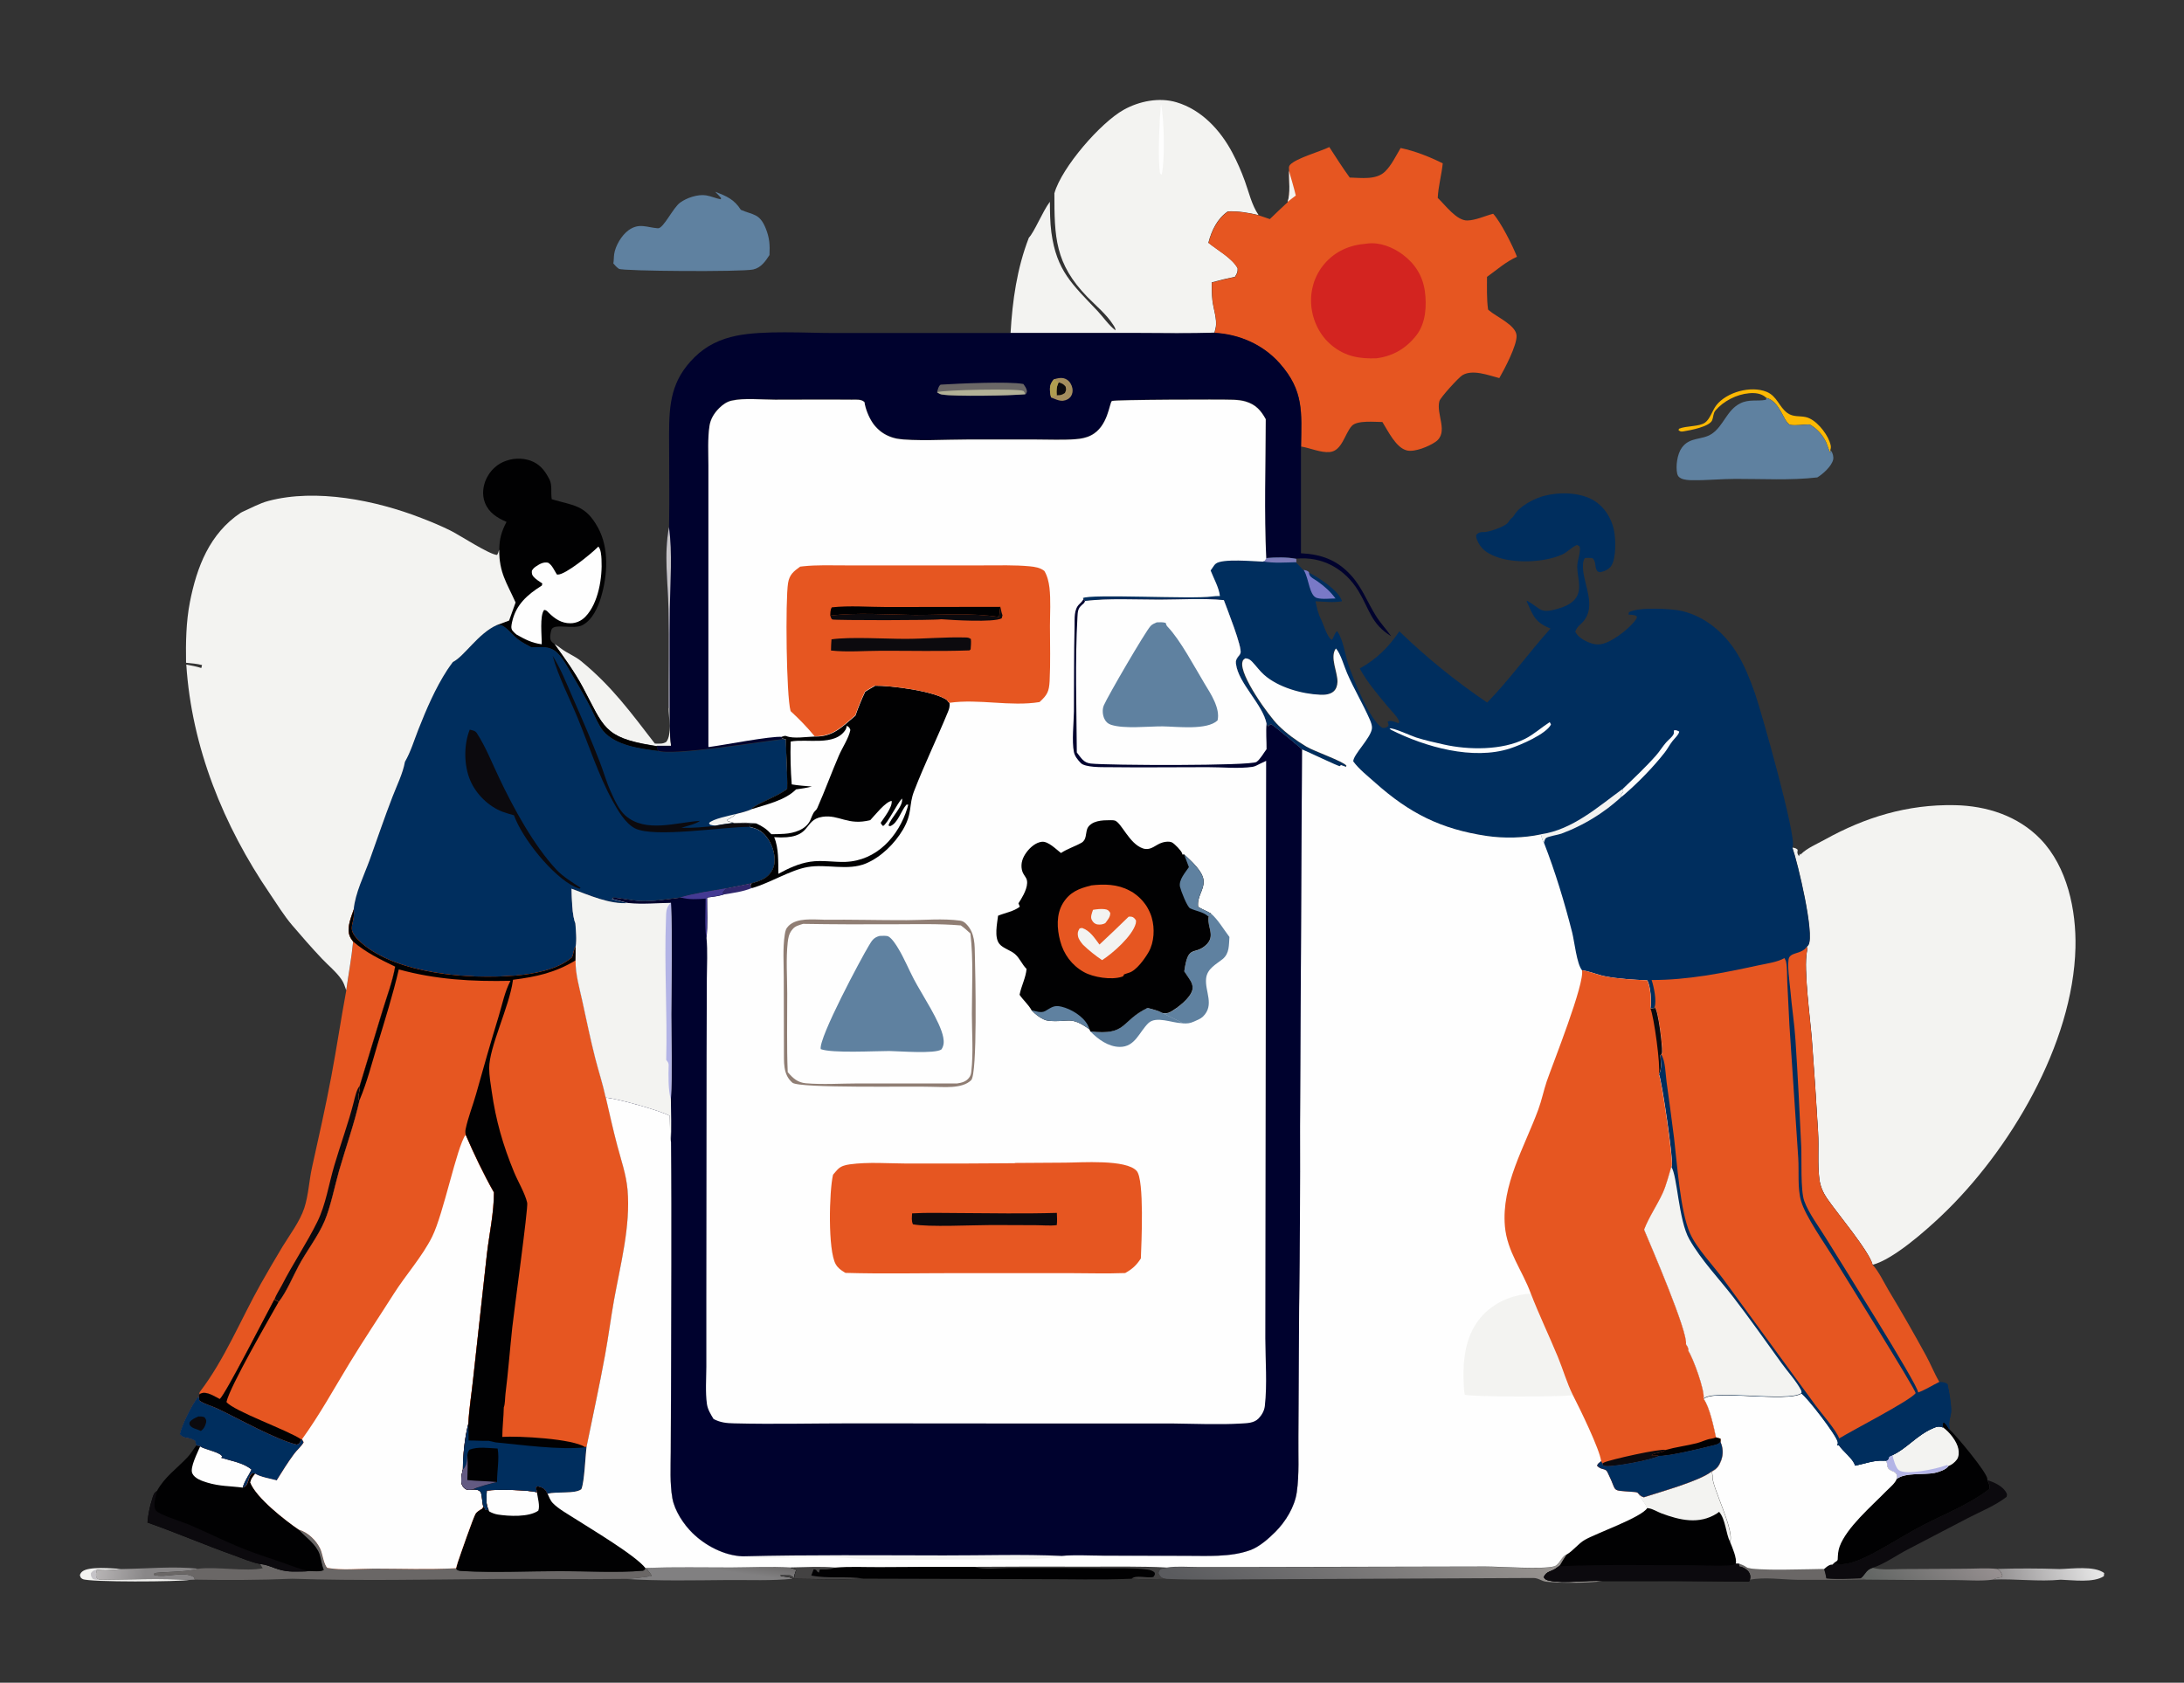 <?xml version="1.0" encoding="UTF-8"?>
<svg xmlns="http://www.w3.org/2000/svg" xmlns:xlink="http://www.w3.org/1999/xlink" id="Layer_2" data-name="Layer 2" viewBox="0 0 266 205">
  <rect x="0" y="0" width="266" height="205" fill="#333333" stroke="none"/>
  <defs>
    <style>
      .cls-1 {
        fill: #d32420;
      }

      .cls-2 {
        fill: #b2b197;
      }

      .cls-3 {
        fill: #010102;
      }

      .cls-4 {
        fill: #a58e5e;
      }

      .cls-5 {
        fill: url(#linear-gradient-2);
      }

      .cls-6 {
        fill: #5f81a0;
      }

      .cls-7 {
        fill: #b3b4e6;
      }

      .cls-8 {
        fill: #907e74;
      }

      .cls-9 {
        fill: url(#linear-gradient-4);
      }

      .cls-10 {
        fill: #6a6766;
      }

      .cls-11 {
        fill: url(#linear-gradient-3);
      }

      .cls-12 {
        fill: #434242;
      }

      .cls-13 {
        fill: url(#linear-gradient-5);
      }

      .cls-14 {
        fill: #30276c;
      }

      .cls-15 {
        fill: #443a93;
      }

      .cls-16 {
        fill: #7979c7;
      }

      .cls-17 {
        opacity: 0;
      }

      .cls-18 {
        fill: #7c7bb9;
      }

      .cls-19 {
        fill: #fdb903;
      }

      .cls-20 {
        fill: #c5c3c7;
      }

      .cls-21 {
        fill: #0c0a0e;
      }

      .cls-22 {
        fill: #fefefe;
      }

      .cls-23 {
        fill: #e65621;
      }

      .cls-24 {
        fill: #00022e;
      }

      .cls-25 {
        fill: #f3f3f1;
      }

      .cls-26 {
        fill: url(#linear-gradient);
      }

      .cls-27 {
        fill: #002e5e;
      }

      .cls-28 {
        fill: #af9d50;
      }

      .cls-29 {
        fill: #635a82;
      }
    </style>
    <linearGradient id="linear-gradient" x1="-480.57" y1="628.81" x2="-483.94" y2="629.32" gradientTransform="translate(1123.26 1636.3) scale(2.3 -2.3)" gradientUnits="userSpaceOnUse">
      <stop offset="0" stop-color="#898788"></stop>
      <stop offset="1" stop-color="#c7c4c4"></stop>
    </linearGradient>
    <linearGradient id="linear-gradient-2" x1="-383.17" y1="628.23" x2="-377.71" y2="629.61" gradientTransform="translate(1123.26 1636.3) scale(2.3 -2.3)" gradientUnits="userSpaceOnUse">
      <stop offset="0" stop-color="#8b8889"></stop>
      <stop offset="1" stop-color="#e5e5e5"></stop>
    </linearGradient>
    <linearGradient id="linear-gradient-3" x1="-388.53" y1="627.09" x2="-384.4" y2="630.73" gradientTransform="translate(1123.26 1636.3) scale(2.3 -2.3)" gradientUnits="userSpaceOnUse">
      <stop offset="0" stop-color="#646765"></stop>
      <stop offset="1" stop-color="#999293"></stop>
    </linearGradient>
    <linearGradient id="linear-gradient-4" x1="-451.23" y1="629.83" x2="-451.43" y2="628.43" gradientTransform="translate(1123.26 1636.3) scale(2.3 -2.3)" gradientUnits="userSpaceOnUse">
      <stop offset="0" stop-color="#545150"></stop>
      <stop offset="1" stop-color="#818081"></stop>
    </linearGradient>
    <linearGradient id="linear-gradient-5" x1="-419.02" y1="623.56" x2="-413.33" y2="632.86" gradientTransform="translate(1123.26 1636.3) scale(2.3 -2.3)" gradientUnits="userSpaceOnUse">
      <stop offset="0" stop-color="#5a5b5e"></stop>
      <stop offset="1" stop-color="#989491"></stop>
    </linearGradient>
  </defs>
  <g id="Layer_1-2" data-name="Layer 1">
    <g id="Mobile_App_Development" data-name="Mobile App Development">
      <rect class="cls-17" width="266" height="205"></rect>
      <g id="Mobile_App_Development-2" data-name="Mobile App Development">
        <path class="cls-25" d="M23.09,192.47c-1.17.24-12.27.3-13.02-.1-.26-.14-.26-.21-.34-.48.06-.18.13-.3.28-.43.82-.68,3.68-.37,4.79-.32-.96.09-2.07.22-3.02.07-.08.45-.21.7.03,1.11l.32.13c3.63-.03,7.34-.17,10.96.01Z"></path>
        <path class="cls-20" d="M12.13,192.46c-.3,0-.54.02-.83-.11-.2-.3-.25-.33-.23-.7.27-.34.31-.33.71-.43-.08.45-.21.7.03,1.11l.32.13Z"></path>
        <path class="cls-19" d="M215.12,48.47s-.05-.05-.07-.07c-.55-.49-1.33-.56-2.04-.49-1.49.13-3.1.95-4.07,2.09-.29.34-.25.79-.4,1.18-.31.8-2.67,1.24-3.5,1.37-.29.05-.39.03-.61-.15l.07-.17c.9-.38,2.45-.23,3.17-.75.6-.42.9-1.51,1.37-2.11,1.27-1.61,4.2-2.41,6.11-1.64,1.29.52,1.52,1.84,2.54,2.58.72.52,1.44.33,2.24.5,1.21.26,2.48,1.86,2.89,2.96.14.38.24.66.1,1.06l.03.34c-.13-.07-.44-1.09-.55-1.32-.45-.92-1.11-1.65-2.01-2.15-.81,0-1.59.18-2.41.05-.47-.32-.78-1.12-1.08-1.62-.43-.73-.92-1.45-1.78-1.67Z"></path>
        <path class="cls-10" d="M211.76,190.46c.34.13.65.24.95.46.68.49,8.14.2,9.45.2l.03.1c.11.35.19.7.25,1.07,1.35.15,2.8.03,4.16,0,.25.01.43,0,.65.13-2.8.05-5.6.06-8.4.04-1.8-.03-3.95-.36-5.71-.01.07-.35.07-.6-.13-.91-.2-.31-.68-.61-1.04-.67-.04,0-.09-.01-.13-.02l-.07-.38Z"></path>
        <path class="cls-26" d="M14.8,191.15c3.04-.04,6.35-.37,9.36-.04-.03.01-.07.02-.1.03-1.37.41-4.85.34-5.25.53l-.05.2c1.45.41,3.59-.54,4.87.26l.1.31-.63.03c-3.62-.18-7.33-.04-10.96-.01l-.32-.13c-.24-.41-.11-.66-.03-1.11.96.15,2.06.02,3.02-.07Z"></path>
        <path class="cls-5" d="M243.27,191.13c2.52-.07,5.04-.07,7.57.02,1.47-.03,4.24-.43,5.44.49l-.04.38c-1.25.84-3.82.47-5.25.43-2.7.26-5.52-.13-8.24-.02.32-.19.7-.24,1.06-.31l.08-.18c-.16-.39-.25-.59-.61-.81Z"></path>
        <path class="cls-11" d="M226.6,192.29c.24-.15.39-.37.56-.59.29-.39.45-.53.92-.69,1.13.29,2.54.14,3.71.14l7.5-.04c1.3,0,2.69-.11,3.98.03.36.22.45.42.61.81l-.08.18c-.36.06-.74.11-1.06.31-1.49.21-3.23.05-4.74.05-3.58,0-7.17-.01-10.75-.05-.21-.14-.4-.12-.65-.13Z"></path>
        <path class="cls-9" d="M78.74,191.01c3.43-.12,6.88-.04,10.31-.05,2.37,0,4.82-.13,7.18,0l.68.23c.04.2.05.11,0,.26-.1.26-.17.46-.18.74-.17-.08-.33-.17-.49-.27-.42,0-.83-.02-1.25,0,.53.25,1.02.06,1.57.41-2.58.27-5.29.14-7.89.16-4.2.03-8.39.14-12.59-.14.93-.02,1.85-.16,2.78-.27.19-.15.29-.1.52-.09-.13-.34-.41-.54-.58-.86-.02-.04-.04-.08-.06-.12Z"></path>
        <path class="cls-25" d="M67.51,78.45c.28.16.53.33.79.53.76.6,1.69.92,2.46,1.55,3.72,3.03,6.1,6.3,9,10.06.49,0,.97.07,1.39-.21.72-.92.27-2.99.29-4.15l.12.03c.01,1.54-.03,3.1.17,4.63h-1.74c-.22-.04-.45-.07-.67-.11-5.81-.96-5.81-2.28-8.35-7.05-.98-1.84-2.25-3.59-3.47-5.29Z"></path>
        <path class="cls-21" d="M242.05,180.32c.83.25,1.94.75,2.34,1.59.09.2.05.24,0,.45-1.37,1.06-3.14,1.77-4.67,2.56l-7.42,3.87c-1.32.69-2.82,1.76-4.22,2.21-.47.16-.63.3-.92.69-.17.22-.31.45-.56.59-1.36.03-2.81.15-4.16,0-.06-.37-.13-.71-.25-1.07l-.03-.1c.25-.22.55-.51.91-.53.03,0,.06,0,.09,0l.27-.27c.17.12.26.18.47.22.64.11,1.81-.21,2.41-.44,2.13-.84,5.18-2.83,7.3-3.97,2.82-1.52,6.2-2.78,8.72-4.76.05-.42-.11-.67-.27-1.05Z"></path>
        <path class="cls-3" d="M118.67,190.9c4.5-.03,9-.04,13.5-.02,3.29,0,6.65-.07,9.94.11-.19.04-.72.09-.82.23-.09.13-.14.26-.19.41.11.24.21.46.47.59.14.07.36.1.52.13-1.41.02-2.85.09-4.26-.02-3.8.16-7.67.04-11.48.05l-21.22-.06c-2.83.17-5.75.04-8.58.02-.55-.34-1.04-.16-1.57-.41.42-.02.83-.01,1.25,0,.16.1.32.18.49.27.01-.28.08-.48.18-.74.06-.15.05-.06,0-.26l-.68-.23c1.81-.03,3.66-.13,5.46.01,1.77-.15,3.65-.04,5.43-.06,3.85-.03,7.7-.04,11.55-.03Z"></path>
        <path class="cls-12" d="M96.23,190.97c1.81-.03,3.66-.13,5.46.01-.03.01-.06.03-.09.04-.56.23-1.16.18-1.75.18l-.11.38c-.39-.14-.15-.37-.64-.4l-.29.76c2.05.41,4.27.05,6.34.37-2.83.17-5.75.04-8.58.02-.55-.34-1.04-.16-1.57-.41.42-.02.83-.01,1.25,0,.16.1.32.18.49.27.01-.28.08-.48.18-.74.06-.15.05-.06,0-.26l-.68-.23Z"></path>
        <path class="cls-12" d="M118.67,190.9c4.5-.03,9-.04,13.5-.02,3.29,0,6.65-.07,9.94.11-.19.04-.72.09-.82.23-.09.13-.14.26-.19.41.11.24.21.46.47.59.14.07.36.1.52.13-1.41.02-2.85.09-4.26-.02.49-.51,1.93-.02,2.65-.22.14-.23.22-.24.16-.51-.22-.25-.58-.35-.9-.39-1.69-.22-3.55-.14-5.25-.16-3.81-.05-7.63-.03-11.45-.03-1.28,0-3.14.23-4.35-.11Z"></path>
        <path class="cls-10" d="M36.37,186.35s.08.02.12.04c1.07.37,2.02,1.27,2.5,2.29.29.61.43,1.97.87,2.34,1.74.32,3.88.09,5.67.09,3.32,0,6.69.13,10-.05l.1.1-.06.04c.24.19.48.19.78.2,3.91.23,7.96.02,11.88.01,3.31,0,6.79.23,10.09-.05.19-.12.19-.1.29-.31l.12-.04s.04.08.06.12c.17.32.45.52.58.86-.24,0-.33-.06-.52.09-.92.12-1.85.25-2.78.27-5.32.07-10.65-.03-15.97.01-8.15.07-16.36.24-24.51-.03-3.91.17-7.96.18-11.88.11l-.1-.31c-1.29-.81-3.42.14-4.87-.26l.05-.2c.41-.19,3.89-.12,5.25-.53.03,0,.07-.02.1-.03,2.21-.28,5.91.38,7.86-.06-.09-.13-.17-.26-.25-.4-.02-.04-.04-.07-.06-.11,1.33.11,2.02.88,3.89.91.69,0,1.42.02,2.1-.05.47,0,1.37.12,1.74-.14-.28-.61-.3-1.25-.51-1.88-.43-1.25-1.62-2.01-2.48-2.94l-.08-.09Z"></path>
        <path class="cls-13" d="M142.1,190.99c1.14-.19,2.5-.06,3.66-.06h7.11s28.02-.07,28.02-.07c1.84,0,6.98.39,8.38-.02.63-.18.83-1.12,1.47-1.43.03-.01.05-.02.08-.03-.29.44-.57.88-.83,1.34l-.16.12-.32.23c-.58.42-1.16.32-1.49,1.07.19.31.34.35.7.43,1.8.39,4.51-.07,6.46.05-1.83.25-4.97.26-6.83.08-.6-.06-.97-.47-1.62-.46l-31.59.15c-4.35-.01-8.72.14-13.06-.04-.16-.03-.38-.05-.52-.13-.25-.13-.36-.35-.47-.59.05-.15.1-.28.19-.41.1-.14.63-.19.82-.23Z"></path>
        <path class="cls-6" d="M215.12,48.47c.86.22,1.35.94,1.78,1.67.3.5.6,1.3,1.08,1.62.82.13,1.59-.04,2.41-.05.9.51,1.55,1.23,2.01,2.15.11.23.42,1.25.55,1.32l-.03-.34s.07.06.1.1c.21.25.32.73.25,1.05-.18.8-1.25,1.77-1.93,2.17-3.26.38-6.68.17-9.96.18-1.75,0-3.51.19-5.25.16-.43,0-.99-.03-1.38-.22-.26-.13-.4-.28-.47-.56-.21-.91,0-2.42.56-3.18.97-1.35,2.48-.9,3.65-1.69,1.42-.95,1.82-2.88,3.44-3.7,1.1-.55,2.03-.24,3.15-.44l.06-.22Z"></path>
        <path class="cls-6" d="M87.12,23.37c1.36.52,2.3.91,3.11,2.19,1.52.66,2.29.42,3.04,2.28.46,1.15.51,2.01.45,3.23-.48.75-1.04,1.55-1.98,1.76-1.41.31-15.94.21-16.36-.08-.25-.17-.49-.42-.68-.66.07-.36.05-.75.1-1.12.15-1.03.9-2.3,1.75-2.92,1.29-.93,2.22-.34,3.58-.24.67.05,1.84-2.51,2.71-3.13.81-.59,2.16-1.04,3.16-.88.61.1,1.18.37,1.79.48l.03-.16c-.22-.27-.46-.5-.7-.74Z"></path>
        <path class="cls-3" d="M236.65,173.9l-.04-.51.18-.12c.29.27.46.54.66.88.76.69,4.54,5.19,4.6,6.02,0,.05,0,.1,0,.16.16.38.32.63.27,1.05-2.52,1.98-5.89,3.23-8.72,4.76-2.12,1.14-5.17,3.13-7.3,3.97-.6.24-1.77.55-2.41.44-.21-.04-.3-.1-.47-.22.14-.08.36-.19.37-.36.03-.52.05-1.06.23-1.56.87-2.34,3.92-4.94,5.68-6.76.4-.41,1.09-.96,1.28-1.49.25-1.14-.9-.73-1.12-1.49-.09-.29,0-.36-.18-.7.32-.17.29-.18.4-.53l.4-.18c1.66-.74,2.98-2.42,4.84-3.23.52-.23.78-.35,1.32-.14Z"></path>
        <path class="cls-25" d="M230.5,177.27c1.66-.74,2.98-2.42,4.84-3.23.52-.23.78-.35,1.32-.14.77.55,1.67,1.66,1.86,2.61.08.42.08.94-.18,1.3-.25.34-.63.65-1.02.79-.29.45-1.17.73-1.68.84-1.29.26-3.58-.07-4.61.73.25-1.14-.9-.73-1.12-1.49-.09-.29,0-.36-.18-.7.32-.17.29-.18.4-.53l.4-.18Z"></path>
        <path class="cls-7" d="M230.5,177.27c.07.44.4,1.55.75,1.82.88.68,4.62-.16,5.65-.53l.24-.09.16.12c-.29.45-1.17.73-1.68.84-1.29.26-3.58-.07-4.61.73.25-1.14-.9-.73-1.12-1.49-.09-.29,0-.36-.18-.7.32-.17.29-.18.4-.53l.4-.18Z"></path>
        <path class="cls-3" d="M65.4,181.79l-.13-.55.14-.17c.34.02.71.16.96.4.14.14.23.34.32.51.17.36.34.82.62,1.11.66.7,1.74,1.29,2.55,1.81,1.97,1.27,7.52,4.55,8.76,6.14-.1.22-.11.19-.29.31-3.29.28-6.77.05-10.09.05-3.92,0-7.97.22-11.88-.01-.29-.02-.53-.01-.78-.2l.06-.04-.1-.1c.06-.22.12-.45.19-.67.26-.76,1.93-5.59,2.2-6,.12-.17.46-.44.66-.52.19-.08.17-.16.26-.34.03.03.05.05.08.08.11.12.14.21.18.36l.39-.03c-.38-.69-.25-1.57-.22-2.34,1.24-.17,4.93-.09,6.11.2Z"></path>
        <path class="cls-22" d="M59.5,183.93c-.38-.69-.25-1.57-.22-2.34,1.24-.17,4.93-.09,6.11.2.09.63.4,1.68.17,2.25-1.15.81-3.6.68-4.93.47-.36-.06-.71-.19-1.03-.37l-.11-.2Z"></path>
        <path class="cls-3" d="M23.92,176.09c.16.02.31.03.46.1.05.03.09.06.14.09.46.29,2.4.67,2.55,1.18l-.12.13c1.19.37,2.73.61,3.69,1.44-.38.81-.83,1.31-1.08,2.2.85-.23.51-1.29,1.23-1.79l.28.1c-.28.38-.52.61-.59,1.08.74,1.86,4.21,4.57,5.89,5.72l.08.09c.87.93,2.05,1.69,2.48,2.94.21.62.24,1.27.51,1.88-.37.26-1.27.14-1.74.14-.69.07-1.41.04-2.1.05-1.87-.03-2.56-.79-3.89-.91-1.07-.18-2.18-.69-3.21-1.05-3.54-1.26-6.99-2.75-10.54-4,.04-.48.1-.96.2-1.43.09-.47.21-.94.36-1.39.13-.41.2-.81.59-1.01.94-1.73,2.4-2.71,3.71-4.1.4-.42.73-.99,1.09-1.46Z"></path>
        <path class="cls-22" d="M24.38,176.19s.09.06.14.09c.46.29,2.4.67,2.55,1.18l-.12.13c1.19.37,2.73.61,3.69,1.44-.38.81-.83,1.31-1.08,2.2-1.5-.2-2.81-.15-4.31-.61-.63-.19-1.54-.49-1.83-1.13-.32-.71.67-2.57.97-3.31Z"></path>
        <path class="cls-21" d="M17.97,185.48c.04-.48.1-.96.2-1.43.09-.47.21-.94.36-1.39.13-.41.2-.81.59-1.01-.12.67-.55,1.75-.13,2.36.35.51,3.15,1.36,3.86,1.66,2.09.87,4.11,1.9,6.2,2.77,1.75.73,3.56,1.31,5.35,1.92,1.06.36,2.2.86,3.31,1.04-.69.07-1.41.04-2.1.05-1.87-.03-2.56-.79-3.89-.91-1.07-.18-2.18-.69-3.21-1.05-3.54-1.26-6.99-2.75-10.54-4Z"></path>
        <path class="cls-3" d="M199.55,181.98c.22.2.37.37.67.43,1.98-.65,6.78-1.97,8.26-3.15l.04.2c.04.19.04.34.05.53.01,1.27,2.7,6.48,2.13,7.84.26.64.85,1.97.7,2.64h.36s.07.38.07.38c.04,0,.09,0,.13.02.36.06.84.36,1.04.67.2.31.2.55.13.91l-.1.22c-5.95-.05-11.9-.07-17.85-.05-1.95-.13-4.66.34-6.46-.05-.36-.08-.51-.11-.7-.43.32-.74.91-.65,1.49-1.07l.32-.23.16-.12c.26-.46.54-.9.83-1.34.78-.46,1.38-1.3,2.18-1.77,1.42-.83,6.91-2.74,7.62-3.89-.03-.04-.06-.07-.08-.11-.25-.63-.73-1-.99-1.62Z"></path>
        <path class="cls-25" d="M199.55,181.98c.22.2.37.37.67.43,1.98-.65,6.78-1.97,8.26-3.15l.04.2c.04.19.04.34.05.53.01,1.27,2.7,6.48,2.13,7.84-.51-1.07-.54-2.75-1.32-3.65-.1.08-.16.13-.27.2-2.18,1.38-4.52.82-6.77-.02-.5-.19-1.01-.53-1.53-.61-.07-.01-.13-.02-.2-.03-.03-.04-.06-.07-.08-.11-.25-.63-.73-1-.99-1.62Z"></path>
        <path class="cls-21" d="M211.4,190.46h.36s.07.38.07.38c.04,0,.09,0,.13.02.36.06.84.36,1.04.67.2.31.2.55.13.91l-.1.22c-5.95-.05-11.9-.07-17.85-.05-1.95-.13-4.66.34-6.46-.05-.36-.08-.51-.11-.7-.43.32-.74.91-.65,1.49-1.07l.32-.23.16-.12.17.09c5.28-.23,10.63-.1,15.92-.12,1.03,0,4.38.17,5.08-.06.1-.03.17-.12.25-.18Z"></path>
        <path class="cls-23" d="M43.01,114.69c1.55,1.34,3.28,2.17,5.11,3.05-.32,1.84-1.01,3.66-1.56,5.44l-2.76,9.1c.11.57-.29,1.15-.1,1.66h.1c-.66,2.96-1.69,5.8-2.52,8.7-.53,1.84-1.03,4.39-1.75,6.09-.81,1.91-2.2,3.65-3.18,5.5-.76,1.41-1.43,3.08-2.4,4.36l-.54-.27c-.94,1.71-5.94,11.55-6.64,12.12-.6-.3-1.57-.96-2.24-.7-.11.04-.14.06-.24.12,0-.15-.02-.2.07-.32,3.02-3.96,4.97-8.81,7.41-13.15.85-1.51,1.73-3,2.62-4.49.9-1.47,2.13-3.09,2.67-4.73.51-1.56.58-3.29.93-4.9.82-3.7,1.66-7.41,2.36-11.13.66-3.5,1.18-7.02,1.83-10.52.28-1.98.64-3.94.84-5.93Z"></path>
        <path class="cls-21" d="M43.81,132.28c.11.57-.29,1.15-.1,1.66h.1c-.66,2.96-1.69,5.8-2.52,8.7-.53,1.84-1.03,4.39-1.75,6.09-.81,1.91-2.2,3.65-3.18,5.5-.76,1.41-1.43,3.08-2.4,4.36l-.54-.27c.21-.58.59-1.14.88-1.69,1.35-2.65,3.04-5.13,4.35-7.79,1.03-2.08,1.4-4.6,2.06-6.83.76-2.59,1.72-5.17,2.38-7.78.11-.45.39-1.71.75-1.94Z"></path>
        <path class="cls-3" d="M61.67,63.57c-1.13-.49-2.13-1.11-2.6-2.31-.38-.95-.26-2.04.17-2.95.03-.06.06-.13.1-.19.03-.06.07-.13.11-.19.04-.06.07-.12.11-.18.04-.06.08-.12.12-.17.04-.06.09-.11.13-.17.05-.05.09-.11.14-.16.05-.05.1-.1.15-.15.05-.05.1-.1.16-.15.05-.05.11-.09.16-.14.06-.04.11-.09.17-.13.06-.04.12-.08.18-.12.06-.04.12-.08.18-.11.06-.04.12-.07.19-.1.06-.03.13-.06.19-.09.06-.03.13-.06.2-.08.07-.03.13-.05.2-.07,1.04-.36,2.31-.31,3.3.19.93.47,1.46,1.25,1.91,2.15.33.66.13,1.64.26,2.37,2.69.8,4.1.67,5.63,3.46,1.38,2.51,1.17,5.79.38,8.45-.37,1.25-1.05,2.77-2.25,3.42-1.11.6-3.52-.29-3.8.58-.11.35-.24.97-.06,1.3.11.22.23.27.42.42,0,0,.01.02.02.02,1.22,1.69,2.49,3.45,3.47,5.29,2.54,4.77,2.54,6.09,8.35,7.05.22.04.45.07.67.1l.1.58c-2.15-.27-5.19-.66-6.67-2.45-.57-.69-.96-1.71-1.37-2.52-.73-1.44-1.53-2.83-2.35-4.21-.55-.92-1.09-2.01-1.86-2.77-.91-.89-1.97-.68-3.15-.67-.55-.3-1.14-.6-1.64-.98-.58-.45-1.32-1.41-1.96-1.69-.12-.05-.45-.03-.6-.05l1.49-.55.79-2.2c-1.1-2.48-1.98-3.58-2-6.44.01-1.34.27-2.2.88-3.38Z"></path>
        <path class="cls-22" d="M72.88,66.59c.31.32.36,1.11.38,1.55.12,2.19-.36,5.34-1.96,6.99-.49.51-1.14.8-1.84.8-1.09,0-1.86-.54-2.6-1.25-.19-.19-.31-.37-.59-.37-.56.71-.27,3.17-.29,4.18-1.21-.16-2.04-.6-3.08-1.19-.16-.14-.35-.3-.48-.47-.23-.31-.12-.7-.05-1.05.46-2.13,1.89-3.35,3.63-4.45l.05-.25c-.35-.23-.76-.49-1.04-.79-.23-.25-.25-.44-.23-.76.14-.24.27-.37.51-.53.45-.3.9-.56,1.46-.45.5.28.77.96,1.07,1.43.04,0,.08.02.12.02.97,0,4.04-2.53,4.8-3.28l.13-.13Z"></path>
        <path class="cls-22" d="M219.41,169.74c.69.43,4.3,5.11,4.44,5.91.03.19,0,.27-.06.44l.21-.04c.48.77,1.77,1.67,1.97,2.5,1.15-.23,2.24-.67,3.42-.61.2,0,.11.02.29-.02l.03.06c.19.33.09.4.18.7.22.76,1.37.35,1.12,1.49-.19.54-.88,1.08-1.28,1.49-1.76,1.81-4.82,4.41-5.68,6.76-.18.5-.21,1.03-.23,1.56,0,.17-.23.28-.37.36l-.27.27s-.06,0-.09,0c-.35.01-.66.31-.91.53-1.31,0-8.77.29-9.45-.2-.3-.22-.6-.33-.95-.46h-.36c.14-.67-.44-1.99-.7-2.63.58-1.35-2.11-6.57-2.13-7.84,0-.19,0-.34-.05-.53l-.04-.2c.64-.33.9-.71,1.15-1.38.03-.09.06-.18.08-.27.02-.09.04-.19.06-.28.01-.09.02-.19.03-.28,0-.09,0-.19,0-.28,0-.09-.01-.19-.03-.28-.01-.09-.03-.19-.05-.28-.02-.09-.05-.18-.08-.27-.03-.09-.07-.18-.1-.27.04-.18.04-.23,0-.4l-.55-.15c-.26-1.22-.78-3.72-1.5-4.69.95-1.21,10.18.45,11.92-.68Z"></path>
        <path class="cls-25" d="M128.43,23.51c.9-3.13,5.6-8.56,8.44-10.14,1.88-1.05,4.32-1.54,6.42-.91,3.06.91,5.35,3.4,6.8,6.14.59,1.11,1.09,2.26,1.52,3.44.51,1.39.83,2.93,1.68,4.16-1.26-.29-2.45-.5-3.75-.45-1.3.89-1.97,2.32-2.37,3.82,1.11.91,2.88,1.85,3.56,3.1.03.45-.08.67-.33,1.05-.95.19-1.88.42-2.82.68,0,.72,0,1.46.08,2.17.11,1.02.61,2.36.4,3.34l-.15.63c-3.06.13-6.15.06-9.21.05h-15.62c.23-3.98.78-7.89,2.23-11.63.69-.73,1.65-3.16,2.56-4.38.01,1.25.02,2.48.18,3.72.64,4.72,2.56,6.34,5.63,9.59.71.76,1.35,1.72,2.17,2.35.04-.24-.16-.5-.29-.7-.79-1.24-2.09-2.31-3.11-3.35-3.97-4.08-4.03-7.31-4.03-12.67Z"></path>
        <path class="cls-22" d="M141.4,12.65c.4,1.82.5,6.91.08,8.65l-.19-.18c-.29-1.6-.08-6.75.12-8.47Z"></path>
        <path class="cls-23" d="M161.88,17.88c.82,1.26,1.62,2.53,2.51,3.75,1.37.03,3.21.32,4.29-.72.8-.77,1.34-1.94,1.91-2.88,1.76.37,3.53,1.07,5.13,1.87-.14,1.41-.55,2.81-.61,4.21.93.88,2.29,2.78,3.61,2.75,1.04-.03,2.14-.56,3.14-.82.93,1.01,2.37,3.88,2.9,5.24-1.38.62-2.43,1.58-3.65,2.45,0,1.32-.05,2.67.13,3.98.03.03.06.06.1.09.9.8,3.31,1.8,3.37,3.09.06,1.17-1.47,4.08-2.1,5.17-1.31-.33-3.24-1.11-4.5-.35-.46.28-2.68,2.71-2.8,3.16-.43,1.62,1.19,3.82-.49,4.97-.78.54-2.49,1.25-3.44,1.04-1.35-.3-2.33-2.39-3.01-3.47-.91,0-3.08-.24-3.73.48-.85.93-1.18,3.04-2.68,3.18-1.11.1-2.39-.5-3.49-.67.06-4.14.37-6.77-2.59-10.11-2.04-2.3-4.91-3.54-7.95-3.72l.15-.63c.21-.98-.29-2.32-.4-3.34-.08-.72-.07-1.45-.08-2.17.94-.26,1.86-.49,2.82-.68.25-.38.36-.6.33-1.05-.69-1.25-2.46-2.2-3.56-3.1.4-1.5,1.07-2.93,2.37-3.82,1.3-.06,2.49.15,3.75.45l1.35.46c.71-.7,1.44-1.38,2.17-2.06.37-1.06.15-2.65.17-3.79,0-.29-.08-.54.13-.77.74-.8,3.67-1.61,4.76-2.15Z"></path>
        <path class="cls-25" d="M156.99,20.8c.28,1,.59,2.01.83,3.02l-1,.77c.37-1.06.15-2.65.17-3.79Z"></path>
        <path class="cls-1" d="M166.37,29.69c.05,0,.11-.02.16-.02,1.52-.2,3.15.46,4.34,1.36,1.49,1.12,2.41,2.59,2.67,4.44.24,1.77.12,3.88-1.01,5.35-1.25,1.62-2.88,2.58-4.9,2.83-2.05.07-3.75-.21-5.4-1.55-1.48-1.2-2.37-3.03-2.53-4.92-.01-.11-.02-.23-.02-.34,0-.11,0-.23,0-.34,0-.11,0-.23.01-.34,0-.11.02-.23.03-.34.01-.11.03-.22.05-.34.02-.11.04-.22.06-.33.02-.11.05-.22.08-.33.03-.11.06-.22.09-.33.03-.11.07-.21.11-.32.04-.11.08-.21.13-.31.04-.1.09-.21.14-.31.05-.1.1-.2.16-.3.05-.1.11-.2.17-.29.06-.1.12-.19.18-.28.06-.09.13-.18.2-.27.07-.09.14-.18.21-.26,1.33-1.55,3.08-2.3,5.08-2.46Z"></path>
        <path class="cls-24" d="M147.91,40.54c3.04.17,5.91,1.42,7.95,3.72,2.96,3.34,2.65,5.97,2.59,10.11v13.03c2.49.13,4.39.81,6.1,2.69,1.33,1.46,1.98,3.24,3,4.89.56.91,1.28,1.66,1.89,2.53-2.45-1.5-2.63-3.26-3.99-5.51-1.64-2.7-4.41-4.25-7.57-3.94-1.18-.22-2.47-.2-3.66-.09-.26-5.62-.08-11.32-.06-16.95-.6-1.08-1.22-1.78-2.45-2.15-.48-.14-.97-.19-1.47-.21-1.57-.06-14.47-.02-14.81.15-.31.16-.43,3.12-2.56,4.19-.59.3-1.21.41-1.87.46-1.58.12-3.2.04-4.78.04h-8.46c-2.19-.01-6.57.24-8.54-.11-.08-.01-.15-.03-.22-.05-.07-.02-.15-.04-.22-.06-.07-.02-.15-.04-.22-.07-.07-.02-.14-.05-.21-.08s-.14-.06-.21-.09c-.07-.03-.14-.07-.21-.1-.07-.04-.13-.07-.2-.11-.07-.04-.13-.08-.19-.12-.06-.04-.13-.09-.19-.13-.06-.05-.12-.09-.18-.14-.06-.05-.12-.1-.17-.15-.06-.05-.11-.1-.17-.16-.05-.05-.11-.11-.16-.17-.05-.06-.1-.11-.15-.17-.05-.06-.09-.12-.14-.18-.04-.06-.09-.12-.13-.19-.45-.68-.85-1.67-.96-2.47-.37-.38-1.02-.3-1.54-.3-3.12-.03-6.24,0-9.36,0-1.63,0-3.73-.24-5.3.12-.57.13-1.08.5-1.5.91-.61.61-1.06,1.32-1.18,2.18-.23,1.56-.13,3.23-.13,4.8v7.56s0,26.69,0,26.69c1.89-.25,7.54-1.36,8.93-1.24l-.03.18.51.14c-2.59.25-14.03,2.18-15.59,1.44l-.1-.58h1.74c-.2-1.52-.16-3.07-.17-4.61l-.12-.03c-.02-4,.06-8-.02-11.99-.06-3.46-.58-6.59.06-10.06.06-3.72,0-7.45,0-11.18,0-3.79.24-6.64,3.11-9.47,1.44-1.42,3.14-2.21,5.1-2.61,3.3-.67,8.34-.33,11.84-.33h21.55s15.62,0,15.62,0c3.06,0,6.15.08,9.21-.05Z"></path>
        <path class="cls-20" d="M81.48,64.19c.43,3.26.15,6.62.1,9.9-.06,4.06-.01,8.13-.02,12.19l-.12-.03c-.02-4,.06-8-.02-11.99-.06-3.46-.58-6.59.06-10.06Z"></path>
        <path class="cls-4" d="M128.34,46.21c.55-.15,1.07-.29,1.59.03.37.23.59.62.68,1.04.07.32.02.7-.16.98-.23.34-.57.51-.97.56-.5.05-.99-.22-1.45-.39-.09-.23-.12-.45-.14-.68-.06-.64.03-1.02.45-1.52Z"></path>
        <path class="cls-21" d="M128.94,46.58c.4.13.6.2.85.53.07.38.08.4-.1.77-.41.26-.5.26-.99.27-.04-.6-.04-1.01.24-1.57Z"></path>
        <path class="cls-28" d="M128.34,46.21l.6.37c-.28.55-.28.96-.24,1.57l-.66.27c-.09-.23-.12-.45-.14-.68-.06-.64.03-1.02.45-1.52Z"></path>
        <path class="cls-10" d="M114.13,47.78c.11-.35.14-.7.43-.92,2.13-.13,8.27-.42,10.08-.08.2.29.4.53.44.89-.06.19-.04.26-.22.37-1.78.17-8.61.3-10.15.03-.24-.04-.39-.14-.58-.27Z"></path>
        <path class="cls-2" d="M114.13,47.78c.79-.29,9.94-.47,10.51-.15.13.08.17.26.23.39-1.78.17-8.61.3-10.15.03-.24-.04-.39-.14-.58-.27Z"></path>
        <path class="cls-27" d="M55.16,80.64c1.41-.71,3.07-3.48,5.35-4.5.14.01.48,0,.6.05.64.28,1.37,1.24,1.96,1.69.5.38,1.09.68,1.64.98,1.17-.01,2.23-.22,3.15.67.77.75,1.31,1.84,1.86,2.77.82,1.39,1.63,2.78,2.35,4.21.41.81.8,1.82,1.37,2.52,1.48,1.79,4.52,2.18,6.67,2.45,1.57.74,13.01-1.19,15.59-1.44.03,2.01.2,4.05.16,6.05-1.35.99-2.94,1.42-4.29,2.34l.07.11c-.63.29-1.31.44-1.98.62-.02.02-.05.04-.07.06-.31.28-.64.47-1.01.66l.06.13.76.22c.89,0,1.83-.07,2.7.07-.29,0-.57,0-.85.09.02.11.04.23.08.33,1.03.2,1.65.62,2.23,1.5.57.86.91,2.07.72,3.1-.12.66-.58,1.29-1.16,1.64-.5.31-1.08.47-1.64.64l-3.03.61c-1.86.32-3.78.57-5.59,1.11-1.63.18-3.29.5-4.93.41-1.1-.06-2.17-.35-3.27-.41l-.13.19-.13-.07c.71.2,1.42.36,2.13.56-2.27.19-4.83-.97-6.94-1.75.05,1.15.07,3.21.48,4.21.06.92.19,1.93.03,2.83-.25.36-.24.91-.44,1.33-1.76,1.53-4.75,2.04-7.01,2.23-5.5.45-14.25-.17-18.62-3.97-2.08-1.81-.78-2.09-.95-4.02,0-.03,0-.06-.01-.09.17-1.96,1.29-4.22,1.96-6.08.92-2.55,1.78-5.1,2.76-7.64.52-1.36,1.27-2.85,1.52-4.27.71-1.23,1.12-2.63,1.64-3.95.98-2.48,2.05-5,3.51-7.24.21-.33.46-.65.69-.97Z"></path>
        <path class="cls-25" d="M87.15,100.59c-.23-.01-.44-.07-.67-.12l-.13-.2c.47-.52,2.55-.91,3.29-1.11-.02.02-.05.04-.07.06-.31.28-.64.47-1.01.66l.06.13.76.22c-.75.1-1.5.2-2.24.35Z"></path>
        <path class="cls-21" d="M91.32,100.73c-3.15-.02-11.65,1.38-13.99.18-1.2-.62-2.12-2.25-2.74-3.38-1.66-3.01-2.92-6.86-4.24-10.08-1-2.45-2.35-5.01-3.04-7.56.99,1.59,1.7,3.39,2.45,5.11,1.15,2.62,2.29,5.23,3.32,7.9.45,1.16.78,2.38,1.3,3.52.43.96.99,2.24,1.78,2.93,2.47,2.17,6.2.83,9.09.65-.54.41-1.6.62-2.26.85,1.37.03,2.8-.08,4.16-.25.74-.15,1.49-.25,2.24-.35.89,0,1.83-.07,2.7.07-.29,0-.57,0-.85.09.02.11.04.23.08.33Z"></path>
        <path class="cls-21" d="M57.21,88.89c.35.09.66.11.87.43,1.08,1.67,1.87,3.68,2.73,5.48,1.73,3.65,4.2,8.19,6.95,11.14.8.86,1.97,1.57,2.95,2.21l-.11.12c-.21-.07-.41-.15-.61-.24-2.69-1.28-6.38-5.88-7.39-8.71-.46-.12-.92-.26-1.37-.42-1.7-.64-3.22-2.12-3.94-3.79-.8-1.84-.82-4.36-.08-6.22Z"></path>
        <path class="cls-25" d="M29.48,62.38c1.04-.46,2.11-1.06,3.2-1.35,5.81-1.55,13.09-.08,18.62,2.07,1.19.46,2.38.95,3.53,1.52,1.14.56,4.75,2.94,5.72,2.99.12-.22.19-.4.24-.65.01,2.85.89,3.96,2,6.44l-.79,2.2-1.49.55c-2.28,1.02-3.94,3.79-5.35,4.5-.23.32-.48.64-.69.97-1.45,2.24-2.53,4.76-3.51,7.24-.52,1.32-.93,2.72-1.64,3.95-.25,1.42-1,2.91-1.52,4.27-.98,2.53-1.84,5.08-2.76,7.64-.67,1.85-1.79,4.11-1.96,6.08-.33.99-.92,2.3-.45,3.32.1.22.24.4.38.59-.19,1.99-.56,3.95-.84,5.93-.15-.44-.3-.91-.56-1.29-.63-.94-1.63-1.74-2.41-2.57-1.23-1.3-2.45-2.7-3.61-4.06-1-1.17-1.84-2.55-2.71-3.83-5.66-8.29-9.54-17.87-10.19-27.93.62.12,1.23.23,1.83.42l.09-.36c-.64-.17-1.3-.21-1.95-.28-.04-2.46,0-4.97.47-7.39.84-4.28,2.39-8.33,6.17-10.87l.18-.1Z"></path>
        <path class="cls-25" d="M218.31,103.26c.31.05.4.05.64.26-.05.41-.09.42.16.79l.1-.33.06.16s.05-.06.08-.08c.74-.74,1.94-1.24,2.86-1.75,4.98-2.77,10.12-4.33,15.86-4.22,3.89.07,7.72,1.3,10.47,4.15,3.24,3.37,4.35,8.63,4.24,13.21-.28,11.75-8.02,24.8-16.38,32.71-1.87,1.77-5.81,5.27-8.32,5.92-.42-1.67-4.37-6.34-5.56-8.09-.49-.73-.82-1.49-.93-2.37-.23-1.86-.04-3.8-.15-5.67-.22-3.78-.48-7.56-.76-11.34-.2-2.51-1.01-8.54-.61-10.63.05-.25.06-.39,0-.64.08-.08.15-.14.21-.24.75-1.32-1.32-10.03-1.96-11.82Z"></path>
        <path class="cls-23" d="M43.08,110.78s0,.06.01.09c.17,1.94-1.13,2.21.95,4.02,4.37,3.8,13.11,4.42,18.62,3.97,2.26-.18,5.25-.7,7.01-2.23.2-.42.19-.97.44-1.33,0,.56.01,1.13-.01,1.7-.02,1.64.46,3.28.81,4.87.51,2.33,1,4.68,1.58,7,.41,1.61.94,3.2,1.28,4.82.45,1.95.89,3.92,1.4,5.86.47,1.78,1.09,3.53,1.25,5.38.39,4.45-.88,9.17-1.66,13.52-.39,2.19-.67,4.39-1.07,6.58-.69,3.75-1.52,7.47-2.26,11.21-.15,1.13-.26,4.35-.64,5.18-.82.61-3.01.23-4.1.56-.09-.17-.18-.37-.32-.51-.25-.24-.62-.39-.96-.4l-.14.17.13.55c-1.18-.29-4.87-.37-6.11-.2-.03.78-.16,1.66.22,2.34l-.39.03c-.05-.15-.07-.24-.18-.36-.03-.03-.05-.05-.08-.08-.09.18-.08.26-.26.34-.19.09-.54.35-.66.52-.28.41-1.95,5.25-2.2,6-.07.22-.13.44-.19.67-3.31.18-6.68.05-10,.05-1.79,0-3.92.23-5.67-.09-.44-.38-.58-1.73-.87-2.34-.49-1.02-1.43-1.92-2.5-2.29-.04-.01-.08-.03-.12-.04-1.68-1.15-5.15-3.86-5.89-5.72.07-.48.31-.71.59-1.08l-.28-.1c-.73.5-.39,1.56-1.23,1.79.26-.89.7-1.4,1.08-2.2-.96-.83-2.51-1.06-3.69-1.44l.12-.13c-.14-.52-2.09-.9-2.55-1.18-.05-.03-.09-.06-.14-.09-.15-.07-.3-.08-.46-.1l-.15-.57c-.26-.14-.49-.26-.78-.31-.5-.08-.73-.11-1.08-.48.15-1,1.59-3.93,2.3-4.65l.08-.22c.09-.05.13-.08.24-.12.67-.25,1.63.4,2.24.7.7-.57,5.7-10.41,6.64-12.12l.54.27c.97-1.27,1.65-2.94,2.4-4.36.98-1.84,2.37-3.58,3.18-5.5.72-1.7,1.23-4.25,1.75-6.09.84-2.9,1.86-5.74,2.52-8.69h-.1c-.18-.52.21-1.11.1-1.67l2.76-9.1c.54-1.79,1.24-3.6,1.56-5.44-1.83-.89-3.56-1.71-5.11-3.05-.14-.19-.29-.37-.38-.59-.47-1.02.12-2.33.45-3.32Z"></path>
        <path class="cls-3" d="M33.4,158.33l.54.27c-1.2,2.14-5.91,10.24-6.36,12.2.91,1.12,7.46,3.43,9.12,4.56-.05.13-.03.08-.1.21-.16.3-.13.32-.46.42-2.59-.62-7.12-3.19-9.65-4.38-.69-.33-1.61-.55-2.21-.99l-.07-.54.08-.22c.09-.05.13-.08.24-.12.67-.25,1.63.4,2.24.7.7-.57,5.7-10.41,6.64-12.12Z"></path>
        <path class="cls-27" d="M24.21,170.08l.07.54c.6.44,1.52.66,2.21.99,2.52,1.19,7.06,3.76,9.65,4.38.33-.1.3-.12.46-.42.07-.13.04-.08.1-.21l.08-.02.2.38c-.26.49-.82.94-1.16,1.41-.77,1.04-1.45,2.13-2.13,3.23-.78-.22-1.95-.39-2.63-.81l-.28-.1c-.73.5-.39,1.56-1.23,1.79.26-.89.7-1.4,1.08-2.2-.96-.83-2.51-1.06-3.69-1.44l.12-.13c-.14-.52-2.09-.9-2.55-1.18-.05-.03-.09-.06-.14-.09-.15-.07-.3-.08-.46-.1l-.15-.57c-.26-.14-.49-.26-.78-.31-.5-.08-.73-.11-1.08-.48.15-1,1.59-3.93,2.3-4.65Z"></path>
        <path class="cls-21" d="M24.13,172.56c.29-.01.48,0,.77.09.17.23.27.36.2.66-.1.42-.28.77-.64,1.02l-.15-.07c-.36-.18-.89-.24-1.14-.58-.14-.19-.09-.22-.07-.44.3-.34.61-.48,1.02-.66Z"></path>
        <path class="cls-22" d="M36.78,175.34c2.15-2.97,3.87-6.12,5.77-9.24,1.74-2.86,3.62-5.66,5.41-8.48,1.47-2.32,3.47-4.53,4.68-6.97,1.39-2.8,2.99-10.93,4.07-12.4,1.01,2.36,2.17,4.79,3.44,7.02,0,2.46-.56,5.01-.85,7.46l-1.67,15.15c-.2,1.89-.51,3.68-.6,5.59-.45,1.75-.64,3.76-.66,5.56-.13.52-.33,1.51-.04,1.99.16.27.37.45.7.48.18.01.37-.02.55-.04.45.03.61-.02.96.29.2.58.15,1.18.31,1.77-.09.18-.08.26-.26.34-.19.09-.54.35-.66.52-.28.41-1.95,5.25-2.2,6-.07.22-.13.44-.19.67-3.31.18-6.68.05-10,.05-1.79,0-3.92.23-5.67-.09-.44-.38-.58-1.73-.87-2.34-.49-1.02-1.43-1.92-2.5-2.29-.04-.01-.08-.03-.12-.04-1.68-1.15-5.15-3.86-5.89-5.72.07-.48.31-.71.59-1.08.68.42,1.85.59,2.63.81.68-1.1,1.36-2.19,2.13-3.23.34-.47.9-.92,1.16-1.41l-.2-.38Z"></path>
        <path class="cls-23" d="M43.08,110.78s0,.06.01.09c.17,1.94-1.13,2.21.95,4.02,4.37,3.8,13.11,4.42,18.62,3.97,2.26-.18,5.25-.7,7.01-2.23.2-.42.19-.97.44-1.33,0,.56.01,1.13-.01,1.7-.02,1.64.46,3.28.81,4.87.51,2.33,1,4.68,1.58,7,.41,1.61.94,3.2,1.28,4.82.45,1.95.89,3.92,1.4,5.86.47,1.78,1.09,3.53,1.25,5.38.39,4.45-.88,9.17-1.66,13.52-.39,2.19-.67,4.39-1.07,6.58-.69,3.75-1.52,7.47-2.26,11.21-.15,1.13-.26,4.35-.64,5.18-.82.61-3.01.23-4.1.56-.09-.17-.18-.37-.32-.51-.25-.24-.62-.39-.96-.4l-.14.17.13.55c-1.18-.29-4.87-.37-6.11-.2-.03.78-.16,1.66.22,2.34l-.39.03c-.05-.15-.07-.24-.18-.36-.03-.03-.05-.05-.08-.08-.16-.59-.11-1.19-.31-1.77-.35-.3-.51-.25-.96-.29-.18.02-.37.05-.55.04-.32-.03-.53-.21-.7-.48-.29-.48-.1-1.47.04-1.99.02-1.81.21-3.82.66-5.56.1-1.91.41-3.7.6-5.59l1.67-15.15c.29-2.45.86-5,.85-7.46-1.26-2.23-2.42-4.67-3.44-7.02-.05-.23-.06-.44-.01-.68.3-1.44.87-2.84,1.27-4.26.88-3.17,1.78-6.3,2.74-9.44.44-1.44.75-3.05,1.45-4.37-4.65.1-9.1-.15-13.6-1.39-.72,3.1-1.68,6.13-2.6,9.18-.67,2.22-1.26,4.55-2.16,6.69h-.1c-.18-.52.21-1.11.1-1.67l2.76-9.1c.54-1.79,1.24-3.6,1.56-5.44-1.83-.89-3.56-1.71-5.11-3.05-.14-.19-.29-.37-.38-.59-.47-1.02.12-2.33.45-3.32Z"></path>
        <path class="cls-3" d="M43.08,110.78s0,.06.01.09c.17,1.94-1.13,2.21.95,4.02,4.37,3.8,13.11,4.42,18.62,3.97,2.26-.18,5.25-.7,7.01-2.23.2-.42.19-.97.44-1.33,0,.56.01,1.13-.01,1.7-2.49,1.5-4.76,2-7.62,2.36l-.02.14c-.44,3.16-2.89,8.08-2.88,10.63,0,.94.18,1.91.31,2.84.5,3.53,1.37,6.55,2.73,9.85.46,1.11,1.34,2.59,1.59,3.71.14.61-1.65,13.54-1.82,15.2-.29,2.71-.49,5.4-.83,8.11-.06.48-.03,1.18-.2,1.61-.02,1.2-.18,2.39-.18,3.6,1.93-.13,8.59.21,10.1,1.26l.15-.08c-.15,1.13-.26,4.35-.64,5.18-.82.61-3.01.23-4.1.56-.09-.17-.18-.37-.32-.51-.25-.24-.62-.39-.96-.4l-.14.17.13.55c-1.18-.29-4.87-.37-6.11-.2-.03.78-.16,1.66.22,2.34l-.39.03c-.05-.15-.07-.24-.18-.36-.03-.03-.05-.05-.08-.08-.16-.59-.11-1.19-.31-1.77-.35-.3-.51-.25-.96-.29-.18.02-.37.05-.55.04-.32-.03-.53-.21-.7-.48-.29-.48-.1-1.47.04-1.99.02-1.81.21-3.82.66-5.56.1-1.91.41-3.7.6-5.59l1.67-15.15c.29-2.45.86-5,.85-7.46-1.26-2.23-2.42-4.67-3.44-7.02-.05-.23-.06-.44-.01-.68.3-1.44.87-2.84,1.27-4.26.88-3.17,1.78-6.3,2.74-9.44.44-1.44.75-3.05,1.45-4.37-4.65.1-9.1-.15-13.6-1.39-.72,3.1-1.68,6.13-2.6,9.18-.67,2.22-1.26,4.55-2.16,6.69h-.1c-.18-.52.21-1.11.1-1.67l2.76-9.1c.54-1.79,1.24-3.6,1.56-5.44-1.83-.89-3.56-1.71-5.11-3.05-.14-.19-.29-.37-.38-.59-.47-1.02.12-2.33.45-3.32Z"></path>
        <path class="cls-27" d="M56.37,179.03c.02-1.81.21-3.82.66-5.56.02.67.05,1.35.04,2.02.81-.01,1.64.07,2.45.04l.85.19c3.18.3,7.85.95,10.9.6l.15-.08c-.15,1.13-.26,4.35-.64,5.18-.82.61-3.01.23-4.1.56-.09-.17-.18-.37-.32-.51-.25-.24-.62-.39-.96-.4l-.14.17.13.55c-1.18-.29-4.87-.37-6.11-.2-.03.78-.16,1.66.22,2.34l-.39.03c-.05-.15-.07-.24-.18-.36-.03-.03-.05-.05-.08-.08-.16-.59-.11-1.19-.31-1.77-.35-.3-.51-.25-.96-.29-.18.02-.37.05-.55.04-.32-.03-.53-.21-.7-.48-.29-.48-.1-1.47.04-1.99Z"></path>
        <path class="cls-3" d="M56.92,177.31c.04-.31.07-.45.26-.7,1.03-.4,2.34-.19,3.43-.14.23,1.29-.09,2.77-.07,4.09-.48.1-2.6.66-2.95.91-.18.02-.37.05-.55.04-.32-.03-.53-.21-.7-.48-.29-.48-.1-1.47.04-1.99.51-.5.48-1.05.54-1.72Z"></path>
        <path class="cls-29" d="M56.92,177.31c.07,1,.03,2,0,3,1.2.13,2.41.12,3.61.24-.48.1-2.6.66-2.95.91-.18.02-.37.05-.55.04-.32-.03-.53-.21-.7-.48-.29-.48-.1-1.47.04-1.99.51-.5.48-1.05.54-1.72Z"></path>
        <path class="cls-27" d="M188.9,76.61c-1.96-.82-2.12-1.51-2.96-3.34l.05-.08c1.74.94,1.47,1.63,3.75.97.85-.25,1.81-.64,2.28-1.44.69-1.18.01-2.62.09-3.89.04-.68.47-1.66.27-2.3-.01-.05-.05-.09-.07-.13l.08.17-.31-.19c-.7.3-1.17.89-1.85,1.19-2.19.97-5.86,1.11-8.1.22-1.07-.42-1.8-.94-2.24-2.03-.08-.19-.1-.36-.11-.56.2-.25.36-.34.69-.38.03,0,.23,0,.28,0,.65-.02,2.45-.63,2.88-1.11.11-.12.19-.27.29-.4.16-.22.34-.25.48-.51.61-1.12,2.45-2.07,3.66-2.39,1.86-.49,4.38-.45,6.06.56,1.25.75,2.09,2.07,2.42,3.47.26,1.09.33,3.55-.3,4.5-.28.42-.87.69-1.36.77-.22-.07-.29-.03-.41-.25-.25-.48-.08-1.05-.49-1.45-.34-.06-.61-.06-.95-.02-.27.33-.25,1-.22,1.41.17,1.98,1.56,4.43.08,6.25-.39.48-.85.68-1.03,1.32.37.71,1.24,1.17,1.98,1.41.82.27,1.52.08,2.27-.31,1.09-.57,2.53-1.69,3.22-2.72l.03-.27c-.32-.2-.64-.18-1.01-.2l.04-.29c1.08-.66,5.22-.45,6.44-.16,2.89.68,5.23,2.7,6.75,5.19.93,1.52,1.57,3.16,2.16,4.83.8,2.3,5.02,17.25,4.61,18.65-.02.06-.04.12-.06.18.64,1.8,2.72,10.5,1.96,11.82-.06.11-.13.16-.21.24.06.25.05.39,0,.64-.4,2.09.41,8.13.61,10.63.29,3.78.54,7.56.76,11.34.11,1.88-.08,3.81.15,5.67.11.88.43,1.64.93,2.37,1.19,1.75,5.13,6.42,5.56,8.09.76.84,1.34,2.08,1.92,3.07,1.59,2.64,3.12,5.31,4.6,8.02.57,1.04,1.01,2.18,1.61,3.19.23.01.46,0,.68.09l.32.18c.21,1.02.43,2.14.45,3.18.01.73-.38,1.36-.21,2.05.04.17.03.09,0,.3-.2-.34-.37-.61-.66-.88l-.18.12.04.51c-.54-.21-.79-.09-1.32.14-1.86.81-3.17,2.49-4.84,3.23l-.4.18c-.11.35-.08.35-.4.53l-.03-.06c-.18.04-.09.03-.29.02-1.18-.05-2.27.39-3.42.61-.2-.84-1.49-1.74-1.97-2.5l-.21.04c.05-.18.1-.25.06-.44-.14-.8-3.75-5.48-4.44-5.91-1.74,1.13-10.96-.53-11.92.68.17-1.04-1.28-4.96-1.85-5.82.02-.36-.1-.53-.3-.82.28-1.45-4.25-11.95-5.1-13.97.6-1.58,1.57-2.94,2.27-4.46.45-.98.72-2.16,1.05-3.2.02-.04.03-.08.05-.12.21-.59-1.23-10.46-1.57-11.14.37-.71.22-1.56.17-2.33l.14-.1c.04-.12.05-.14.07-.28.06-.78-.45-5.06-.89-5.5l-.11.22-.42-.07c.15-.78.01-2.73-.39-3.4-1.69-.09-3.5-.17-5.17-.5-.94-.19-1.83-.6-2.78-.73-.64-.76-.92-3.5-1.2-4.61-.92-3.66-2.06-7.39-3.43-10.91-.19-.31-.27-.68-.38-1.03-2.08.45-4.5.5-6.6.19-5.57-.83-9.4-2.75-13.58-6.49-.91-.82-1.93-1.61-2.67-2.59-.02-.83,2.21-2.91,2.28-4.06.02-.32-.11-.69-.24-.98-.84-1.94-1.94-3.77-2.79-5.71-.36-.82-.78-2.4-1.36-3.01-.78,1.04.23,2.92.19,4.08-.01.44-.14.86-.48,1.16-.43.37-1.05.43-1.6.4-2.26-.09-5.14-.9-6.86-2.43-.53-.47-.93-1.05-1.42-1.56-.25-.26-.49-.44-.86-.45-.21.15-.29.19-.36.46-.38,1.59,3.24,6.57,4.36,7.69,1.03,1.03,2.19,1.86,3.44,2.61.95.57,4.5,1.79,4.87,2.32l-.05.14-.62-.22-.14.14c-.21,0-3.94-1.79-4.61-2.05-.15-.21-3.39-2.87-3.73-3.07-.21.08-.15.03-.31.16-.03.03-.07.06-.1.09l-.18-.3c-.41-2.32-3.48-4.98-3.73-7.35-.04-.38.06-.56.29-.86.1-.13.2-.24.26-.39.27-.67-1.67-5.51-2.02-6.47-2.56-.25-5.28-.06-7.86-.06-2.97,0-6.1-.17-9.05.16l-.2-.29-.07-.08c.81-.53,13.4.15,15.7-.2.33-.05.66-.05,1-.06-.09-.97-.77-2.17-1.13-3.11.1-.14.19-.28.29-.42.1-.14.2-.29.34-.41.8-.66,4.65-.29,5.73-.25.29-.11.27-.12.41-.4,1.19-.11,2.48-.13,3.66.09l.02.41c.3.31.61.61.88.94.25.06.48.07.64.29,1.19.59,3.59,2.13,4.07,3.41.02.04.02.08.03.12-1.01.19-2.19.04-3.22,0,.17.75.3,1.48.66,2.17.31.61.77,2.29,1.35,2.53.2-.29.36-.94.64-1.06.73,1.09.91,2.67,1.31,3.92.56,1.72,2.64,7.01,4.19,7.86.4.02.41,0,.73-.21.03-.25,0-.29-.11-.52.25-.16.4-.13.69-.06.23.06.45.15.67.24.06-.17.1-.16.02-.34-.27-.59-.98-1.24-1.39-1.75-1.19-1.44-2.48-2.94-3.37-4.59,2.05-1.15,3.52-2.59,4.82-4.53,3.36,3.24,6.84,6.06,10.7,8.68,2.77-2.85,5.04-6.05,7.69-8.99Z"></path>
        <path class="cls-18" d="M154.22,67.99c1.19-.11,2.48-.13,3.66.09l.02.41c-1.31.03-2.8.15-4.09-.1.29-.11.27-.12.41-.4Z"></path>
        <path class="cls-16" d="M158.78,69.43c.25.06.48.07.64.29.02.22.08.4.24.55.22.21.57.38.83.57.89.64,1.51,1.19,2.17,2.07-.68,0-1.61.13-2.26-.06-.92-.26-.98-2.29-1.55-3.29-.02-.04-.05-.08-.07-.12Z"></path>
        <path class="cls-22" d="M197.63,96.12c1.38-1.32,2.82-2.67,4.08-4.1.44-.5.78-1.08,1.22-1.58.25-.29.88-.76.94-1.12,0-.05,0-.28,0-.34.3-.07.38.02.65.14-.02.35-.6.87-.84,1.19-.34.44-.59.93-.93,1.37-1.39,1.78-3.21,3.64-4.92,5.12-.12.11-.25.21-.38.31l-.07-.21.33-.44-.08-.34Z"></path>
        <path class="cls-25" d="M187.66,101.64c3.86-.55,6.95-3.33,9.97-5.53l.08.34-.33.44.07.21c-.26.24-.53.48-.81.71-.27.23-.56.45-.84.67-.29.22-.58.42-.87.62-.3.2-.6.4-.9.58-.31.19-.61.37-.93.54s-.63.34-.95.49c-.32.16-.65.31-.98.45-.33.14-.66.27-1,.4-.41.15-1.59.32-1.88.54-.12.09-.21.43-.25.57-.19-.31-.27-.68-.38-1.03Z"></path>
        <path class="cls-22" d="M188.75,87.98c.05.05.12.23.15.29-.61,1.17-3.69,2.49-4.98,2.91-4.52,1.47-10.33-.18-14.44-2.24-.1-.04-.17-.13-.24-.2.43-.12,2.68.93,3.23,1.1,1.1.35,2.25.61,3.38.86,3.02.68,7.09.72,9.89-.69,1.06-.53,2.01-1.4,3.01-2.04Z"></path>
        <path class="cls-27" d="M236.88,168.44l.32.18c.21,1.02.43,2.14.45,3.18.01.73-.38,1.36-.21,2.05.04.17.03.09,0,.3-.2-.34-.37-.61-.66-.88l-.18.12.04.51c-.54-.21-.79-.09-1.32.14-1.86.81-3.17,2.49-4.84,3.23l-.4.18c-.11.35-.08.35-.4.53l-.03-.06c-.18.04-.09.03-.29.02-1.18-.05-2.27.39-3.42.61-.2-.84-1.49-1.74-1.97-2.5.04.01.08.03.13.04.47.1.84-.13,1.26-.32,1.69-.8,3.23-1.91,4.85-2.84,2.27-1.3,4.75-2.46,6.87-3.98-.13-.19-.08-.1-.16-.33-.02-.06-.04-.12-.06-.17Z"></path>
        <path class="cls-23" d="M220.06,115.33c.06.25.05.39,0,.64-.4,2.09.41,8.13.61,10.63.29,3.78.54,7.56.76,11.34.11,1.88-.08,3.81.15,5.67.11.88.43,1.64.93,2.37,1.19,1.75,5.13,6.42,5.56,8.09.76.84,1.34,2.08,1.92,3.07,1.59,2.64,3.12,5.31,4.6,8.02.57,1.04,1.01,2.18,1.61,3.19-.87.43-1.67.95-2.58,1.29.05-.85-9.87-16.57-11.2-18.75-.86-1.41-2.11-3.04-2.67-4.57-.47-1.28-.3-5.11-.37-6.64-.2-4.31-.42-8.64-.7-12.95-.13-2.06-.46-4.09-.63-6.14-.06-.69-.46-3.42-.12-3.98.22-.36.77-.46,1.14-.59.34-.12.7-.29.92-.59.02-.03.04-.07.06-.1Z"></path>
        <path class="cls-25" d="M203.55,142.14c.75,1.04.87,6.51,2.21,8.85,1.45,2.54,3.56,4.73,5.35,7.04,2.03,2.64,3.96,5.39,5.91,8.09.73,1.01,1.78,2.16,2.34,3.24.06.12.05.23.05.36-1.74,1.13-10.96-.53-11.92.68.17-1.04-1.28-4.96-1.85-5.82.02-.36-.1-.53-.3-.82.28-1.45-4.25-11.95-5.1-13.97.6-1.58,1.57-2.94,2.27-4.46.45-.98.72-2.16,1.05-3.2Z"></path>
        <path class="cls-23" d="M201.17,119.39c4.4.01,8.68-.85,12.96-1.78.93-.2,2.39-.4,3.2-.89.1.17.17.29.21.48.15.75.1,1.63.14,2.4l.26,5.25,1.08,16.26c.1,1.64-.11,3.64.34,5.2.54,1.88,2.86,5.15,3.96,6.93.91,1.47,9.99,16.03,10,16.48-.7.93-7.6,4.46-9.32,5.52-.3-.94-2.17-3.07-2.84-3.98l-11.17-15.29c-1.24-1.7-3.36-3.89-4.17-5.75-1.18-2.7-1.56-8.49-1.93-11.59-.29-2.28-.59-4.55-.91-6.82-.13-.94-.14-2.56-.64-3.34.04-.12.05-.14.07-.28.06-.78-.45-5.06-.89-5.5.27-.76-.09-2.5-.36-3.29Z"></path>
        <path class="cls-22" d="M158.57,91.29c.67.26,4.4,2.06,4.61,2.05l.14-.14.62.22.05-.14c-.37-.53-3.92-1.75-4.87-2.32-1.25-.75-2.4-1.58-3.44-2.61-1.13-1.12-4.74-6.11-4.36-7.69.06-.27.14-.31.36-.46.37.01.61.18.86.45.48.51.89,1.09,1.42,1.56,1.72,1.53,4.6,2.34,6.86,2.43.54.02,1.17-.03,1.6-.4.34-.3.46-.72.48-1.16.04-1.16-.97-3.04-.19-4.08.57.61,1,2.19,1.36,3.01.84,1.94,1.95,3.77,2.79,5.71.12.29.26.66.24.98-.07,1.15-2.3,3.23-2.28,4.06.73.98,1.75,1.77,2.67,2.59,4.18,3.73,8.01,5.66,13.58,6.49,2.11.31,4.53.26,6.6-.19.11.35.18.72.38,1.03,1.37,3.52,2.5,7.25,3.43,10.91.28,1.11.56,3.85,1.2,4.61.95.13,1.84.54,2.78.73,1.66.33,3.47.42,5.17.5.41.67.54,2.62.39,3.4l.42.07.11-.22c.44.44.95,4.72.89,5.5-.01.14-.03.16-.07.28l-.14.1c.05.77.2,1.62-.17,2.33.34.68,1.78,10.55,1.57,11.14-.02.04-.03.08-.05.12-.33,1.04-.6,2.21-1.05,3.2-.7,1.52-1.66,2.88-2.27,4.46.85,2.03,5.38,12.52,5.1,13.97.2.3.32.46.3.82.57.86,2.02,4.78,1.85,5.82.72.97,1.24,3.46,1.5,4.69l.55.15c.03.17.03.22,0,.4.04.09.07.18.1.27.03.09.06.18.08.27.02.09.04.19.05.28.01.09.02.19.03.28,0,.1,0,.19,0,.28,0,.09-.02.19-.03.28-.01.09-.03.19-.06.28-.02.09-.05.18-.08.27-.24.67-.5,1.05-1.15,1.38-1.48,1.19-6.29,2.5-8.26,3.15-.3-.06-.46-.23-.67-.43.26.62.74.99.99,1.62.02.04.05.08.08.11-.71,1.16-6.2,3.07-7.62,3.89-.81.47-1.4,1.31-2.18,1.77-.03.01-.05.02-.08.03-.64.31-.84,1.25-1.47,1.43-1.4.4-6.53.02-8.38.02l-28.02.06h-7.11c-1.16,0-2.52-.12-3.66.07-3.29-.18-6.64-.1-9.94-.11-4.5-.02-9-.01-13.5.02-3.85-.01-7.7,0-11.55.03-1.78.01-3.66-.09-5.43.06-1.8-.15-3.65-.04-5.46-.01-2.36-.14-4.81-.01-7.18,0-3.43,0-6.88-.07-10.31.05l-.12.04c-1.23-1.59-6.79-4.87-8.76-6.14-.81-.52-1.88-1.11-2.55-1.81-.28-.29-.45-.75-.62-1.11,1.09-.33,3.28.05,4.1-.56.38-.83.49-4.05.64-5.18.75-3.73,1.58-7.46,2.26-11.21.4-2.18.68-4.39,1.07-6.58.78-4.36,2.05-9.08,1.66-13.52-.16-1.84-.78-3.6-1.25-5.38-.51-1.94-.95-3.9-1.4-5.86,1.47.14,6.61,1.57,7.8,2.23.03,1.06,0,2.16.14,3.21.11,10.01.02,20.02,0,30.03l-.03,7.72c0,1.83-.12,3.83.2,5.64.27,1.51,1.36,3.16,2.44,4.22,1.57,1.54,3.89,2.76,6.11,2.84,8.15-.2,16.35-.12,24.5-.11,4.76,0,9.6-.17,14.35.06,1.67-.15,3.46-.03,5.13-.03l9.94.02c2.56,0,5.43.21,7.88-.68,1.14-.41,2.25-1.4,3.1-2.25,1.25-1.25,2.33-3.02,2.59-4.79.32-2.19.17-4.63.2-6.84l.09-15.82c.1-7.32.13-14.63.11-21.95l.24-45.9Z"></path>
        <path class="cls-25" d="M90.44,189.59c8.15-.2,16.35-.12,24.5-.11,4.76,0,9.6-.17,14.35.06-.13.05-.24.09-.38.11-3.12.48-6.54.34-9.69.34-4.34-.01-8.7.1-13.03,0-1.76-.04-3.49-.29-5.25-.3-1.4-.01-9.99.24-10.5-.1Z"></path>
        <path class="cls-25" d="M186.43,157.59c1.01,2.62,2.23,5.14,3.3,7.74.63,1.52,1.09,3.18,1.83,4.65-1.81.2-11.56.23-13.15-.06-.04-.13-.07-.26-.08-.4-.24-3.1-.1-6.53,2-9,1.58-1.85,3.71-2.74,6.09-2.93Z"></path>
        <path class="cls-23" d="M192.66,118.2c.95.13,1.84.54,2.78.73,1.66.33,3.47.42,5.17.5.41.67.54,2.62.39,3.4l.42.07.11-.22c.44.44.95,4.72.89,5.5-.01.14-.03.16-.07.28l-.14.1c.05.77.2,1.62-.17,2.33.34.68,1.78,10.55,1.57,11.14-.02.04-.03.08-.05.12-.33,1.04-.6,2.21-1.05,3.2-.7,1.52-1.66,2.88-2.27,4.46.85,2.03,5.38,12.52,5.1,13.97.2.3.32.46.3.82.57.86,2.02,4.78,1.85,5.82.72.97,1.24,3.46,1.5,4.69l.55.15c.03.17.03.22,0,.4.04.09.07.18.1.27.03.09.06.18.08.27.02.09.04.19.05.28.01.09.02.19.03.28,0,.1,0,.19,0,.28,0,.09-.02.19-.03.28-.01.09-.03.19-.06.28-.02.09-.05.18-.08.27-.24.67-.5,1.05-1.15,1.38-1.48,1.19-6.29,2.5-8.26,3.15-.3-.06-.46-.23-.67-.43-.1-.22-.53-.2-.73-.22-2.72-.22-1.81.07-2.9-2.1-.06-.11-.19-.44-.28-.5-.4-.28-.63-.08-1.13-.58.09-.28.27-.37.5-.55-.14-1.4-2.65-6.53-3.44-8.06-.74-1.47-1.2-3.13-1.83-4.65-1.07-2.59-2.29-5.12-3.3-7.74-1.02-2.79-2.88-5.09-3.15-8.17-.44-5.04,2.4-9.68,4.07-14.24.41-1.12.65-2.31,1.03-3.44.72-2.1,4.69-12.01,4.28-13.55Z"></path>
        <path class="cls-21" d="M201.53,122.68c.44.44.95,4.72.89,5.5-.01.14-.03.16-.07.28l-.14.1c.05.77.2,1.62-.17,2.33.24-.94-.6-7.11-1.03-8.05l.42.07.11-.22Z"></path>
        <path class="cls-21" d="M195.16,178.3c.06-.04.14-.1.21-.13.72-.35,6.93-1.74,7.49-1.53-.05.03-.09.07-.14.1-.46.32-1.13.21-1.58.54.26.01.68-.02.9.11-.74.46-5.85,1.43-6.66,1.21-.04-.01-.07-.03-.11-.04l-.11-.26Z"></path>
        <path class="cls-3" d="M208.99,175.11l.55.15c.03.17.03.22,0,.4-.2.34-.7.4-1.08.49-1.42.36-5.03,1.24-6.42,1.24-.22-.13-.64-.09-.9-.11.44-.33,1.11-.22,1.58-.54.05-.03.09-.07.14-.1,1.25-.35,2.56-.51,3.83-.83.56-.14,1.12-.45,1.68-.53.24-.03.4-.08.62-.17Z"></path>
        <path class="cls-27" d="M209.54,175.65c.04.09.07.18.1.27.03.09.06.18.08.27.02.09.04.19.05.28.01.09.02.19.03.28,0,.1,0,.19,0,.28,0,.09-.02.19-.03.28-.01.09-.03.19-.06.28-.02.09-.05.18-.08.27-.24.67-.5,1.05-1.15,1.38-1.48,1.19-6.29,2.5-8.26,3.15-.3-.06-.46-.23-.67-.43-.1-.22-.53-.2-.73-.22-2.72-.22-1.81.07-2.9-2.1-.06-.11-.19-.44-.28-.5-.4-.28-.63-.08-1.13-.58.09-.28.27-.37.5-.55l.15.26.11.26s.07.03.11.04c.81.22,5.92-.75,6.66-1.21,1.39,0,5-.88,6.42-1.24.37-.09.87-.16,1.08-.49Z"></path>
        <path class="cls-22" d="M86.28,90.96v-26.69s0-7.56,0-7.56c0-1.58-.1-3.24.13-4.8.13-.86.57-1.57,1.18-2.18.41-.41.92-.78,1.5-.91,1.57-.36,3.67-.12,5.3-.12,3.12,0,6.24-.03,9.36,0,.52,0,1.17-.08,1.54.3.11.8.51,1.79.96,2.47.04.06.09.13.13.19.04.06.09.12.14.18.05.06.1.12.15.17.05.06.1.11.16.17.05.05.11.11.17.16.06.05.11.1.17.15.06.05.12.09.18.14.06.05.12.09.19.13.06.04.13.08.19.12.07.04.13.08.2.11.07.04.14.07.21.1.07.03.14.06.21.09s.14.05.21.08c.07.02.15.05.22.07.07.02.15.04.22.06.07.02.15.03.22.05,1.97.35,6.35.1,8.54.11h8.46c1.58,0,3.2.08,4.78-.04.65-.05,1.28-.16,1.87-.46,2.12-1.06,2.25-4.03,2.56-4.19.33-.17,13.24-.21,14.81-.15.5.02.99.07,1.47.21,1.23.37,1.85,1.07,2.45,2.15-.01,5.63-.2,11.33.06,16.95-.14.28-.12.29-.41.4-1.08-.03-4.93-.4-5.73.25-.14.11-.24.26-.34.41-.1.14-.2.28-.29.42.36.93,1.04,2.14,1.13,3.11-.33,0-.67.01-1,.06-2.3.34-14.89-.34-15.7.2l.07.08.2.29c2.95-.34,6.08-.16,9.05-.16,2.57,0,5.3-.19,7.86.06.35.97,2.29,5.8,2.02,6.47-.06.15-.17.26-.26.39-.23.29-.33.48-.29.86.25,2.38,3.32,5.03,3.73,7.35l.18.3s.07-.06.1-.09c.16-.13.09-.09.31-.16.34.2,3.58,2.86,3.73,3.07l-.24,45.9c.02,7.32-.01,14.63-.11,21.95l-.09,15.82c-.03,2.21.12,4.65-.2,6.84-.26,1.77-1.35,3.54-2.59,4.79-.85.85-1.96,1.84-3.1,2.25-2.44.88-5.32.67-7.88.68l-9.94-.02c-1.68,0-3.47-.12-5.13.03-4.75-.22-9.59-.05-14.35-.06-8.16-.01-16.35-.09-24.5.11-2.22-.08-4.54-1.29-6.11-2.84-1.08-1.06-2.17-2.71-2.44-4.22-.32-1.8-.21-3.8-.2-5.64l.03-7.72c.01-10.01.11-20.02,0-30.03-.15-1.05-.11-2.15-.14-3.21-1.2-.66-6.33-2.09-7.8-2.23-.34-1.62-.87-3.21-1.28-4.82-.59-2.32-1.07-4.67-1.58-7-.35-1.6-.83-3.23-.81-4.87.02-.56,0-1.13.01-1.7.16-.91.02-1.92-.03-2.83-.42-1-.43-3.06-.48-4.21,2.11.77,4.67,1.94,6.94,1.75-.7-.2-1.42-.36-2.13-.56l.13.07.13-.19c1.09.06,2.17.35,3.27.41,1.64.09,3.31-.23,4.93-.41,1.81-.53,3.73-.79,5.59-1.11l3.03-.61c.56-.17,1.14-.34,1.64-.64.57-.35,1.03-.98,1.16-1.64.19-1.03-.15-2.24-.72-3.1-.58-.88-1.2-1.3-2.23-1.5-.03-.1-.05-.23-.08-.33.28-.09.56-.08.85-.09-.88-.14-1.82-.08-2.7-.07l-.76-.22-.06-.13c.36-.2.7-.38,1.01-.66.02-.02.05-.04.07-.06.67-.17,1.35-.33,1.98-.62l-.07-.11c1.35-.92,2.94-1.35,4.29-2.34.04-2-.13-4.05-.16-6.05l-.51-.14.03-.18c-1.39-.12-7.05,1-8.93,1.24Z"></path>
        <path class="cls-14" d="M88.45,108.23l3.03-.61-.1.36.18.21c-1.08.45-2.33.6-3.47.79l-.05-.28.41-.47Z"></path>
        <path class="cls-6" d="M139.77,122.79c.62.18,1.28.32,1.85.63.8.43,1.66.78,2.45,1.23-.05,0-.09,0-.14,0-1.17-.03-3.11-.9-4.05-.02-1.13,1.08-1.62,2.93-3.51,2.91-1.39-.02-2.64-.93-3.57-1.89,4.52.5,3.6-1.22,6.96-2.87Z"></path>
        <path class="cls-6" d="M147.51,111.31c.82.7,1.57,1.97,2.23,2.84-.08,1,.02,2-.84,2.7-.8.64-1.87,1.16-2,2.34-.18,1.57,1.07,3.24-.39,4.66-.29.28-.75.45-1.11.61-.49.22-.81.24-1.33.21-.78-.45-1.65-.8-2.45-1.23.35.03.62.04.93-.14.87-.49,2.44-1.69,2.68-2.71.11-.49-.14-.98-.41-1.37l-.58-.86c.45-3.34,1.15-1.91,2.59-3.16,1.26-1.1.22-2.16.36-3.39,0-.04.01-.09.02-.13l.3-.36Z"></path>
        <path class="cls-3" d="M106.55,83.54c1.96-.03,7.28.64,8.84,1.78.06.2.1.19.26.31.04.45-.03.7-.2,1.11-1.33,3.23-2.86,6.38-4.12,9.64-.67,1.73-.17,2.66-1.35,4.68-1,1.7-2.67,3.36-4.51,4.13-2.23.93-4.79.03-7.12.44-2.09.36-4.51,1.92-6.78,2.57l-.18-.21.1-.36c.56-.17,1.14-.34,1.64-.64.57-.35,1.03-.98,1.16-1.64.19-1.03-.15-2.24-.72-3.1-.58-.88-1.2-1.3-2.23-1.5-.03-.1-.05-.23-.08-.33.28-.09.56-.08.85-.09-.88-.14-1.82-.08-2.7-.07l-.76-.22-.06-.13c.36-.2.7-.38,1.01-.66.02-.02.05-.04.07-.06.67-.17,1.35-.33,1.98-.62l-.07-.11c1.35-.92,2.94-1.35,4.29-2.34.04-2-.13-4.05-.16-6.05l-.51-.14.03-.18c.17-.05.38-.15.54-.08.82.36,2.52.08,3.46.06,2.23.06,3.36-1.19,4.96-2.55.35-1,.73-1.95,1.19-2.91.38-.25.79-.47,1.18-.7Z"></path>
        <path class="cls-22" d="M107.27,100.24c.06.18.14.26.28.39.53-.25,1.7-2.73,2.31-3.35.21.91-1.38,2.35-1.65,3.29l.2.08c.96-.35,1.32-1.89,2-2.63h.21c-.03.15-.07.29-.11.42-1.07,3.46-3.74,6.41-7.53,6.56-1.44.05-2.84-.24-4.3-.02-1.42.22-2.63.8-3.88,1.47-.02-1.43.06-3.13-.51-4.46,4.81.34,3.39-2.1,5.87-2.48,2.05-.31,3.08,1.11,5.84.4.54-.57,1.84-2.24,2.6-2.34.11.76-.92,2.03-1.33,2.66Z"></path>
        <path class="cls-22" d="M96.3,90.34c2-.38,5.37.6,6.67-1.42.09-.15.14-.33.17-.5.29.18.31.19.43.51-.21,1.04-1,2.17-1.42,3.17-.9,2.09-1.67,4.22-2.59,6.3-.09.21-.17.28-.32.43-.26.26-.4.78-.56,1.11-.55,1.14-1.95,1.56-3.14,1.64-.53.04-1.06.04-1.59.05-.56-.62-1.09-.98-1.86-1.32-.88-.14-1.82-.08-2.7-.07l-.76-.22-.06-.13c.36-.2.7-.38,1.01-.66.02-.02.05-.04.07-.06.67-.17,1.35-.33,1.98-.62,1.74-.55,4.02-1.06,5.32-2.38.65-.09,1.29-.18,1.93-.35-.81-.07-1.64-.12-2.45-.26-.14-1.74-.18-3.48-.13-5.22Z"></path>
        <path class="cls-8" d="M100.34,112.05c3.35-.04,6.71.06,10.06.05,2.12,0,4.46-.23,6.55.06.3.04.52.19.73.4,1.09,1.11,1.03,2.54,1.06,3.99.05,1.9.33,14.29-.46,15.05-1.13,1.09-3.38.8-4.83.8-2.17-.09-16.12.21-16.94-.5-1.18-1.01-1.01-2.55-1.03-3.95l-.02-8.89c0-1.7-.14-3.52.12-5.19.08-.48.12-.73.48-1.09,1.02-.99,2.95-.75,4.27-.74Z"></path>
        <path class="cls-22" d="M97.82,112.55c3.63.06,7.27.07,10.9.05,2.76,0,5.55-.09,8.3.14.42.29.79.63,1.17.98.38,3.2.18,6.61.18,9.83,0,2.28.19,4.74-.07,6.99-.03.3-.09.51-.27.75-.36.48-.89.62-1.45.7h-12.04c-2.09,0-4.32.16-6.39-.02-1.01-.09-1.58-.62-2.21-1.36-.13-3.17-.05-6.37-.06-9.55,0-2.05-.16-4.23.06-6.26.06-.53.15-1.02.48-1.46.03-.04.06-.08.09-.11.33-.43.81-.52,1.3-.68Z"></path>
        <path class="cls-6" d="M107.14,114.02c.29,0,.84-.07,1.09.08.44.26.91,1.01,1.17,1.44.72,1.19,1.26,2.52,1.91,3.76.98,1.87,3.21,5.16,3.57,7.06.1.55.1.99-.21,1.48-.75.58-5.24.21-6.36.2-1.81,0-6.95.29-8.35-.23-.27-1.36,4.94-11.09,5.87-12.62.37-.62.59-.99,1.31-1.17Z"></path>
        <path class="cls-3" d="M129.22,103.92c.8-.53,1.67-.78,2.5-1.25.62-.36.49-1.07.69-1.67.12-.37.51-.67.85-.81.48-.2,1.04-.26,1.56-.26.24,0,.77-.04.98.04.82.31,1.74,2.81,3.38,3.38.86.3,1.36-.25,2.08-.59.38-.18,1.11-.33,1.5-.12.31.17,1.12.99,1.22,1.33.01.05.02.09.04.14l.2-.03c.82.77,2.32,2.07,2.38,3.25.06,1.11-.83,1.89-.67,3.15.51.31,1.07.51,1.58.82l-.3.36s-.01.09-.02.13c-.14,1.23.9,2.29-.36,3.39-1.43,1.25-2.13-.18-2.59,3.16l.58.86c.27.39.52.88.41,1.37-.23,1.03-1.8,2.22-2.68,2.71-.31.18-.58.17-.93.14-.57-.31-1.23-.46-1.85-.63-3.36,1.65-2.44,3.37-6.96,2.87l-.12-.26c-2.39-1.72-2.5-.79-5.02-1.05-.68-.07-1.62-.8-2.05-1.3-.33-.63-1.03-1.24-1.44-1.86.2-1.05.77-2.1.85-3.15-.56-.55-.82-1.3-1.41-1.81-.54-.47-1.46-.7-1.89-1.23-.66-.8-.28-2.48-.17-3.44.84-.35,1.94-.53,2.65-1.1l-.17-.41c.11-.16.21-.33.31-.49.39-.64,1.04-1.88.61-2.61-.2-.34-.42-.58-.5-.99-.16-.79.09-1.48.56-2.12.43-.59,1.13-1.21,1.88-1.29.76-.08,1.74.92,2.32,1.37Z"></path>
        <path class="cls-6" d="M125.62,123.06c.51.13,1.19.39,1.68.11.75-.42,1.05-.76,1.99-.53,1.17.28,2.62,1.16,3.19,2.24.09.16.15.34.21.52-2.39-1.72-2.5-.79-5.02-1.05-.68-.07-1.62-.8-2.05-1.3Z"></path>
        <path class="cls-6" d="M144.21,104.08c.82.77,2.32,2.07,2.38,3.25.06,1.11-.83,1.89-.67,3.15.51.31,1.07.51,1.58.82l-.3.36s-.03-.02-.05-.03c-.66-.57-1.44-.61-2.2-.97-.36-.17-1.12-2.13-1.23-2.61-.19-.84.63-1.74,1.08-2.41l-.59-1.57Z"></path>
        <path class="cls-23" d="M132.85,107.87c1.63-.19,3.25-.17,4.73.63.08.04.16.09.24.13.08.05.16.09.23.14.08.05.15.1.22.16.07.05.15.11.22.17.07.06.14.12.21.18.07.06.13.12.2.19.06.06.13.13.19.2.06.07.12.14.18.21.06.07.11.14.17.22.05.07.11.15.16.22.05.08.1.15.14.23.05.08.09.16.13.24.04.08.08.16.12.24.04.08.07.17.11.25.03.08.07.17.1.26.03.09.06.17.08.26.38,1.3.3,2.99-.38,4.18-.45.79-1.5,2.28-2.41,2.53-.08.02-.17.05-.25.08-.11.04-.23.08-.34.12l-.06.15c-.1.12-.04.08-.22.14-1.26.41-3.46.07-4.61-.58-1.48-.83-2.46-2.17-2.89-3.8-.39-1.48-.49-3.21.33-4.57.81-1.34,1.93-1.81,3.4-2.16Z"></path>
        <path class="cls-25" d="M133.12,110.84c.44-.07.97-.14,1.42-.08.38.05.48.14.68.45.02.51-.31.85-.6,1.25-.28.16-.63.21-.95.16-.34-.06-.55-.26-.7-.56-.19-.36.03-.85.15-1.21Z"></path>
        <path class="cls-25" d="M137.47,111.67c.12,0,.19-.01.31,0,.3.05.42.23.58.46,0,.13,0,.25-.03.38-.41,1.52-2.79,3.62-4.1,4.46-.82-.56-1.6-1.17-2.32-1.87-.26-.32-.54-.65-.62-1.07-.07-.39,0-.61.21-.93l.3-.05c.99.35,1.5,1.22,2.11,2.02,1.2-1.12,2.39-2.25,3.56-3.4Z"></path>
        <path class="cls-23" d="M123.61,141.68l6.12-.04c1.87,0,7.45-.44,8.72,1.02.94,1.08.57,8.89.5,10.65-.54.84-1.04,1.29-1.91,1.78-2.32.09-4.68.01-7,.01h-13.42c-4.54,0-9.11.1-13.65-.03l-.15-.09c-.43-.27-.77-.51-1.03-.96-.98-1.69-.8-8.95-.33-10.91.18-.21.36-.43.55-.63.4-.42.92-.55,1.48-.63,2.23-.31,4.73-.11,6.99-.1,4.37.01,8.74,0,13.12-.04Z"></path>
        <path class="cls-21" d="M128.72,147.76c.02.5.05.99-.01,1.49-.81.11-1.74.01-2.56.01l-5.36-.02c-2.21,0-7.77.28-9.6-.09-.2-.43-.12-.87-.1-1.33,1.85-.11,3.74-.04,5.59-.04,4.01.02,8.02.1,12.03-.02Z"></path>
        <path class="cls-23" d="M97.47,69.03c.12-.02.23-.03.35-.04,1.68-.18,3.41-.11,5.09-.11h7.79s9.11,0,9.11,0c1.84,0,3.76-.06,5.59.11.63.06,1.3.16,1.8.57.37.62.53,1.33.62,2.04.17,1.51.06,3.16.06,4.68,0,2.22.07,4.47-.04,6.68-.07,1.29-.29,1.71-1.23,2.57-3.56.58-7.38-.42-10.97.09-.16-.12-.19-.11-.26-.31-1.56-1.13-6.88-1.8-8.84-1.78-.39.23-.8.45-1.18.7-.46.96-.84,1.9-1.19,2.91-1.6,1.36-2.73,2.61-4.96,2.55-.91-1.11-1.87-2.09-2.92-3.06-.53-1.83-.64-13.53-.31-15.59.17-1.05.68-1.43,1.49-2.02Z"></path>
        <path class="cls-21" d="M121.84,73.93c.08.33.13.71.26,1.03l-.1.37c-1.01.52-6.02.21-7.36.11-.83.15-12.92.14-13.25.03-.16-.05-.2-.31-.26-.46,2.95-.42,7.24-.12,10.32-.09,3.36,0,6.92-.28,10.24.25.05-.41.1-.83.16-1.24Z"></path>
        <path class="cls-3" d="M101.12,75c.02-.36,0-.7.19-1.01,2.17-.24,4.51-.04,6.7-.04l13.83-.02c-.06.41-.11.83-.16,1.24-3.31-.53-6.88-.25-10.24-.25-3.08-.04-7.36-.33-10.32.09Z"></path>
        <path class="cls-21" d="M101.21,79.25c0-.46.03-.91.06-1.36,2.23-.33,6.57-.06,8.97-.06,2.43,0,4.89-.24,7.32-.17.3,0,.44.02.69.19.04.43,0,.82-.03,1.25-.16.17-.12.13-.33.14-3.52.12-7.07.03-10.6.04-1.98,0-4.11.19-6.07-.03Z"></path>
        <path class="cls-24" d="M131.95,72.93l.2.29c2.95-.34,6.08-.16,9.05-.16,2.57,0,5.3-.19,7.86.06.35.97,2.29,5.8,2.02,6.47-.06.15-.17.26-.26.39-.23.29-.33.48-.29.86.25,2.38,3.32,5.03,3.73,7.35l.18.3s.07-.06.1-.09c.16-.13.09-.09.31-.16.34.2,3.58,2.86,3.73,3.07l-.24,45.9c.02,7.32-.01,14.63-.11,21.95l-.09,15.82c-.03,2.21.12,4.65-.2,6.84-.26,1.77-1.35,3.54-2.59,4.79-.85.85-1.96,1.84-3.1,2.25-2.44.88-5.32.67-7.88.68l-9.94-.02c-1.68,0-3.47-.12-5.13.03-4.75-.22-9.59-.05-14.35-.06-8.16-.01-16.35-.09-24.5.11-2.22-.08-4.54-1.29-6.11-2.84-1.08-1.06-2.17-2.71-2.44-4.22-.32-1.8-.21-3.8-.2-5.64l.03-7.72c.01-10.01.11-20.02,0-30.03-.15-1.05-.11-2.15-.14-3.21-1.2-.66-6.33-2.09-7.8-2.23-.34-1.62-.87-3.21-1.28-4.82-.59-2.32-1.07-4.67-1.58-7-.35-1.6-.83-3.23-.81-4.87.02-.56,0-1.13.01-1.7.16-.91.02-1.92-.03-2.83-.42-1-.43-3.06-.48-4.21,2.11.77,4.67,1.94,6.94,1.75-.7-.2-1.42-.36-2.13-.56l.13.07.13-.19c1.09.06,2.17.35,3.27.41,1.64.09,3.31-.23,4.93-.41,1.81-.53,3.73-.79,5.59-1.11l-.41.47.05.28c-.65.2-1.32.27-1.99.36-.01,1.61.1,3.33-.08,4.92.15,1.6.05,3.31.04,4.92l-.03,9.27-.03,29.75v8.3c-.01,1.47-.13,3.08.07,4.53.1.69.46,1.25.81,1.83.84.44,1.58.51,2.51.53,4.78.12,9.59,0,14.38,0l24.97.02h14.25c2.69.03,5.45.16,8.14,0,.73-.04,1.57-.05,2.11-.6.41-.42.71-.94.78-1.52.3-2.66.07-5.56.06-8.25l.02-15.01.08-55.35c-.26.12-.53.24-.78.37-.28.14-.56.31-.88.36-1.7.25-3.72.03-5.45.04-4.07,0-8.15.05-12.22,0-.7,0-2.73.03-3.24-.5-.36-.38-.73-.81-.84-1.34-.27-1.32-.02-3.54,0-4.95.03-3.47-.01-6.96.08-10.43.02-.88-.1-2.01.59-2.65.21-.19.35-.35.49-.59.02-.03.03-.05.04-.08Z"></path>
        <path class="cls-15" d="M82.86,109.33c1.81-.53,3.73-.79,5.59-1.11l-.41.47.05.28c-.65.2-1.32.27-1.99.36-.01,1.61.1,3.33-.08,4.92-.21-1.54-.08-3.22-.08-4.78-1.08.09-2.02.15-3.08-.15Z"></path>
        <path class="cls-25" d="M69.59,108.26c2.11.77,4.67,1.94,6.94,1.75,1.75.18,3.45,0,5.19-.02.15,4.53.04,9.09.03,13.62,0,3.43.12,6.92-.04,10.34.03,1.73.07,3.47,0,5.2-.15-1.05-.11-2.15-.14-3.21-1.2-.66-6.33-2.09-7.8-2.23-.34-1.62-.87-3.21-1.28-4.82-.59-2.32-1.07-4.67-1.58-7-.35-1.6-.83-3.23-.81-4.87.02-.56,0-1.13.01-1.7.16-.91.02-1.92-.03-2.83-.42-1-.43-3.06-.48-4.21Z"></path>
        <path class="cls-7" d="M81.72,109.99c.15,4.53.04,9.09.03,13.62,0,3.43.12,6.92-.04,10.34-.35-1.15-.3-3.01-.27-4.23,0-.26-.15-.39-.3-.6.15-5.7-.25-11.41-.03-17.12.03-.82-.03-1.43.6-2.02Z"></path>
        <path class="cls-22" d="M132.15,73.21c2.95-.34,6.08-.16,9.05-.16,2.57,0,5.3-.19,7.86.06.35.97,2.29,5.8,2.02,6.47-.06.15-.17.26-.26.39-.23.29-.33.48-.29.86.25,2.38,3.32,5.03,3.73,7.35-.09.99.01,2.09,0,3.09-.34.45-.77,1.23-1.22,1.55-.69.5-18.22.43-20.19.2-.89-.1-1.17-.69-1.7-1.35-.03-5.49-.23-11.06.08-16.54.03-.61.06-1.03.55-1.44.15-.13.24-.18.33-.36.02-.04.03-.08.04-.11Z"></path>
        <path class="cls-6" d="M140.87,75.82c.39-.02.72-.04,1.1.06.07.23.1.33.26.5,1.5,1.55,3.31,4.96,4.49,6.92.72,1.18,1.93,3.01,1.57,4.47-1.31,1.22-4.93.74-6.69.72-1.76-.01-4.67.33-6.27-.19-.4-.13-.64-.36-.82-.73-.23-.48-.28-1.16-.06-1.66.55-1.24,4.98-8.85,5.67-9.63.19-.22.48-.34.74-.45Z"></path>
      </g>
    </g>
  </g>
</svg>
